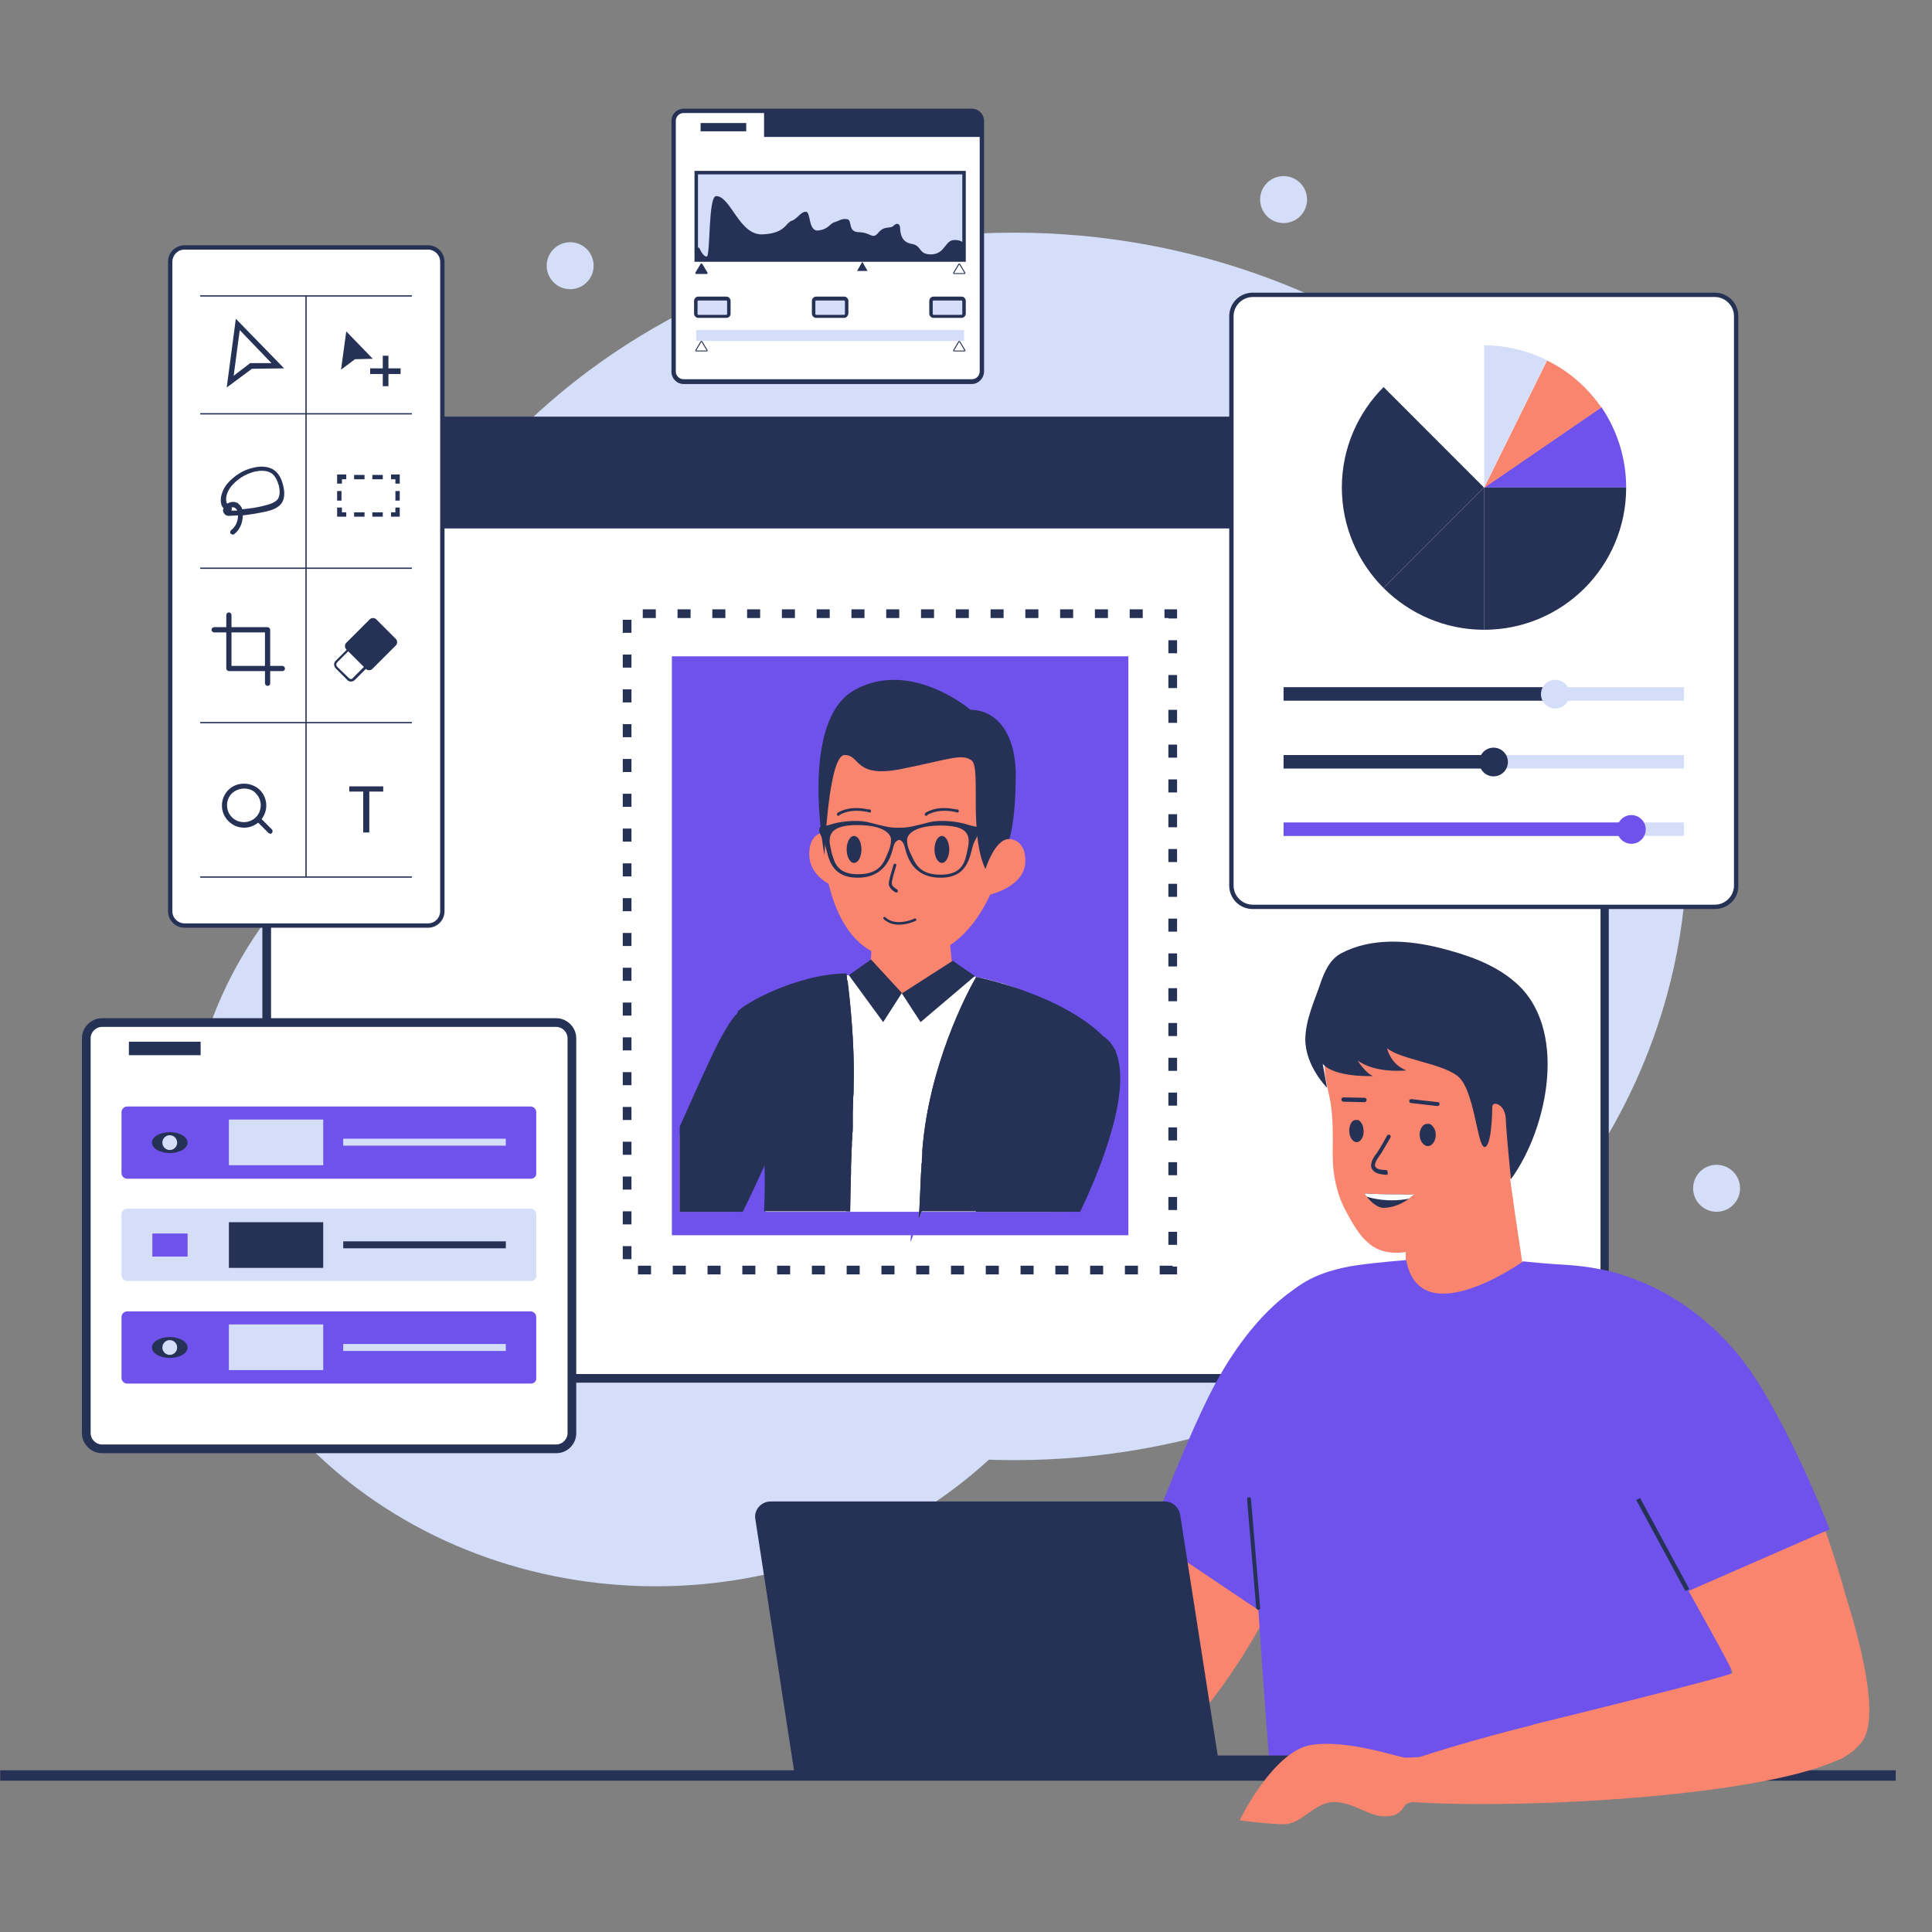 <svg xmlns="http://www.w3.org/2000/svg" xmlns:xlink="http://www.w3.org/1999/xlink" width="1080" zoomAndPan="magnify" viewBox="0 0 810 810" height="1080" preserveAspectRatio="xMidYMid meet" version="1.2"><rect x="0" y="0" width="810" height="810" fill="#808080" stroke="none"/><defs><clipPath id="094d52cf16"><path d="M 281 45.562 L 413 45.562 L 413 161 L 281 161 Z M 281 45.562 "/></clipPath><clipPath id="ca24a145cd"><path d="M 519 731 L 604 731 L 604 764.812 L 519 764.812 Z M 519 731 "/></clipPath></defs><g id="c9e12b3fe1"><path style=" stroke:none;fill-rule:nonzero;fill:#d4def9;fill-opacity:1;" d="M 707.297 354.855 C 707.297 359.066 707.184 363.273 706.957 367.48 C 706.73 371.688 706.391 375.887 705.938 380.074 C 705.484 384.266 704.918 388.445 704.242 392.609 C 703.562 396.777 702.773 400.926 701.875 405.055 C 700.973 409.184 699.961 413.293 698.84 417.379 C 697.719 421.461 696.488 425.52 695.145 429.551 C 693.805 433.578 692.359 437.578 690.801 441.543 C 689.246 445.508 687.586 449.434 685.816 453.324 C 684.051 457.215 682.18 461.066 680.207 464.871 C 678.23 468.68 676.156 472.438 673.98 476.152 C 671.801 479.867 669.527 483.531 667.152 487.141 C 664.777 490.754 662.309 494.312 659.742 497.812 C 657.18 501.312 654.52 504.758 651.77 508.137 C 649.02 511.52 646.18 514.84 643.25 518.094 C 640.32 521.352 637.305 524.539 634.203 527.66 C 631.102 530.777 627.918 533.828 624.656 536.805 C 621.391 539.785 618.047 542.688 614.625 545.516 C 611.203 548.344 607.707 551.094 604.137 553.766 C 600.57 556.438 596.93 559.027 593.219 561.535 C 589.512 564.043 585.738 566.469 581.898 568.805 C 578.059 571.145 574.156 573.398 570.199 575.562 C 566.238 577.727 562.219 579.805 558.148 581.789 C 554.074 583.773 549.953 585.668 545.777 587.469 C 541.602 589.27 537.383 590.973 533.117 592.586 C 528.852 594.195 524.543 595.711 520.195 597.129 C 515.848 598.551 511.465 599.871 507.047 601.094 C 502.629 602.316 498.18 603.438 493.699 604.461 C 489.219 605.484 484.715 606.406 480.188 607.227 C 475.656 608.051 471.109 608.77 466.543 609.387 C 461.973 610.004 457.391 610.52 452.797 610.934 C 448.203 611.348 443.598 611.656 438.984 611.863 C 434.375 612.07 429.758 612.172 425.141 612.172 C 420.523 612.172 415.91 612.07 411.297 611.863 C 406.684 611.656 402.082 611.348 397.484 610.934 C 392.891 610.52 388.309 610.004 383.738 609.387 C 379.172 608.77 374.625 608.051 370.094 607.227 C 365.566 606.406 361.062 605.484 356.582 604.461 C 352.105 603.438 347.656 602.316 343.234 601.094 C 338.816 599.871 334.434 598.551 330.086 597.129 C 325.738 595.711 321.43 594.195 317.164 592.586 C 312.898 590.973 308.68 589.27 304.504 587.469 C 300.328 585.668 296.207 583.773 292.133 581.789 C 288.062 579.805 284.047 577.73 280.086 575.562 C 276.125 573.398 272.223 571.145 268.383 568.809 C 264.543 566.469 260.77 564.043 257.062 561.535 C 253.352 559.027 249.715 556.438 246.145 553.766 C 242.574 551.094 239.078 548.344 235.656 545.516 C 232.234 542.688 228.891 539.785 225.629 536.805 C 222.363 533.828 219.18 530.777 216.078 527.66 C 212.977 524.539 209.961 521.352 207.031 518.094 C 204.102 514.84 201.262 511.52 198.512 508.141 C 195.762 504.758 193.102 501.312 190.539 497.812 C 187.973 494.312 185.504 490.754 183.129 487.141 C 180.754 483.531 178.48 479.867 176.301 476.152 C 174.125 472.438 172.051 468.68 170.074 464.871 C 168.102 461.066 166.23 457.215 164.465 453.324 C 162.695 449.434 161.035 445.508 159.48 441.543 C 157.926 437.578 156.477 433.578 155.137 429.551 C 153.797 425.52 152.562 421.461 151.441 417.379 C 150.32 413.293 149.309 409.184 148.406 405.055 C 147.508 400.926 146.719 396.777 146.039 392.609 C 145.363 388.445 144.797 384.266 144.344 380.074 C 143.891 375.887 143.551 371.688 143.324 367.48 C 143.098 363.273 142.984 359.066 142.984 354.855 C 142.984 350.645 143.098 346.434 143.324 342.23 C 143.551 338.023 143.891 333.824 144.344 329.633 C 144.797 325.441 145.363 321.266 146.039 317.098 C 146.719 312.934 147.508 308.785 148.406 304.656 C 149.309 300.523 150.32 296.418 151.441 292.332 C 152.562 288.246 153.797 284.188 155.137 280.16 C 156.477 276.129 157.926 272.133 159.48 268.168 C 161.035 264.203 162.695 260.273 164.465 256.383 C 166.23 252.492 168.102 248.645 170.074 244.836 C 172.051 241.031 174.125 237.27 176.301 233.555 C 178.48 229.844 180.754 226.18 183.129 222.566 C 185.504 218.953 187.973 215.398 190.539 211.895 C 193.102 208.395 195.762 204.953 198.512 201.57 C 201.262 198.188 204.102 194.867 207.031 191.613 C 209.961 188.359 212.977 185.172 216.078 182.051 C 219.18 178.93 222.363 175.883 225.629 172.902 C 228.891 169.926 232.234 167.023 235.656 164.195 C 239.078 161.367 242.574 158.617 246.145 155.945 C 249.715 153.273 253.352 150.684 257.062 148.176 C 260.77 145.668 264.543 143.242 268.383 140.902 C 272.223 138.562 276.125 136.312 280.086 134.145 C 284.047 131.98 288.062 129.906 292.133 127.922 C 296.207 125.934 300.328 124.043 304.504 122.242 C 308.68 120.441 312.898 118.734 317.164 117.125 C 321.43 115.512 325.738 113.996 330.086 112.578 C 334.434 111.16 338.816 109.84 343.234 108.617 C 347.656 107.395 352.105 106.27 356.582 105.25 C 361.062 104.227 365.566 103.301 370.094 102.48 C 374.625 101.66 379.172 100.941 383.738 100.32 C 388.309 99.703 392.891 99.188 397.484 98.777 C 402.082 98.363 406.684 98.055 411.297 97.848 C 415.91 97.641 420.523 97.535 425.141 97.535 C 429.758 97.535 434.375 97.641 438.984 97.848 C 443.598 98.055 448.203 98.363 452.797 98.777 C 457.391 99.188 461.973 99.703 466.543 100.32 C 471.109 100.941 475.656 101.66 480.188 102.48 C 484.715 103.301 489.219 104.227 493.699 105.25 C 498.18 106.27 502.629 107.395 507.047 108.617 C 511.465 109.84 515.848 111.16 520.195 112.578 C 524.543 113.996 528.852 115.512 533.117 117.125 C 537.383 118.734 541.602 120.441 545.777 122.242 C 549.953 124.043 554.074 125.934 558.148 127.922 C 562.219 129.906 566.238 131.98 570.199 134.145 C 574.156 136.312 578.059 138.562 581.898 140.902 C 585.738 143.242 589.512 145.668 593.219 148.176 C 596.93 150.684 600.57 153.273 604.137 155.945 C 607.707 158.617 611.203 161.367 614.625 164.195 C 618.047 167.023 621.391 169.926 624.656 172.902 C 627.918 175.883 631.102 178.93 634.203 182.051 C 637.305 185.172 640.32 188.359 643.25 191.613 C 646.18 194.871 649.02 198.188 651.77 201.57 C 654.52 204.953 657.18 208.395 659.742 211.895 C 662.309 215.398 664.777 218.953 667.152 222.566 C 669.527 226.18 671.801 229.844 673.98 233.555 C 676.156 237.27 678.23 241.031 680.207 244.836 C 682.18 248.645 684.051 252.492 685.816 256.383 C 687.586 260.273 689.246 264.203 690.801 268.168 C 692.359 272.133 693.805 276.129 695.145 280.16 C 696.488 284.188 697.719 288.246 698.84 292.332 C 699.961 296.418 700.973 300.523 701.875 304.656 C 702.773 308.785 703.562 312.934 704.242 317.098 C 704.918 321.266 705.484 325.441 705.938 329.633 C 706.391 333.824 706.73 338.023 706.957 342.23 C 707.184 346.434 707.297 350.645 707.297 354.855 Z M 707.297 354.855 "/><path style=" stroke:none;fill-rule:nonzero;fill:#d4def9;fill-opacity:1;" d="M 471.621 485.609 C 471.621 488.547 471.539 491.484 471.383 494.414 C 471.227 497.348 470.988 500.277 470.672 503.199 C 470.355 506.121 469.965 509.035 469.492 511.941 C 469.02 514.848 468.469 517.738 467.84 520.621 C 467.211 523.5 466.508 526.363 465.727 529.211 C 464.945 532.062 464.086 534.891 463.152 537.703 C 462.219 540.512 461.207 543.301 460.125 546.066 C 459.039 548.828 457.883 551.57 456.648 554.281 C 455.418 556.996 454.113 559.68 452.738 562.336 C 451.359 564.988 449.914 567.613 448.398 570.203 C 446.879 572.793 445.293 575.348 443.641 577.867 C 441.984 580.383 440.262 582.863 438.477 585.305 C 436.688 587.75 434.832 590.148 432.918 592.508 C 431 594.867 429.02 597.18 426.977 599.449 C 424.938 601.723 422.836 603.945 420.672 606.121 C 418.512 608.297 416.293 610.422 414.016 612.5 C 411.742 614.574 409.41 616.602 407.023 618.574 C 404.641 620.547 402.203 622.461 399.715 624.324 C 397.227 626.188 394.691 627.996 392.105 629.746 C 389.52 631.492 386.891 633.184 384.215 634.816 C 381.539 636.449 378.82 638.02 376.059 639.527 C 373.297 641.039 370.5 642.484 367.66 643.871 C 364.82 645.254 361.945 646.574 359.039 647.828 C 356.129 649.086 353.188 650.273 350.211 651.398 C 347.238 652.523 344.238 653.578 341.207 654.57 C 338.176 655.559 335.121 656.48 332.039 657.332 C 328.961 658.184 325.859 658.969 322.738 659.68 C 319.613 660.395 316.477 661.039 313.316 661.609 C 310.16 662.184 306.992 662.684 303.809 663.117 C 300.625 663.547 297.43 663.906 294.227 664.195 C 291.023 664.48 287.816 664.699 284.602 664.844 C 281.387 664.988 278.168 665.059 274.949 665.059 C 271.73 665.059 268.516 664.988 265.301 664.844 C 262.086 664.699 258.875 664.48 255.672 664.195 C 252.469 663.906 249.277 663.547 246.094 663.117 C 242.91 662.684 239.738 662.184 236.582 661.609 C 233.426 661.039 230.285 660.395 227.164 659.68 C 224.039 658.969 220.941 658.184 217.859 657.332 C 214.781 656.48 211.723 655.559 208.695 654.57 C 205.664 653.578 202.66 652.523 199.688 651.398 C 196.715 650.273 193.773 649.086 190.863 647.828 C 187.953 646.574 185.078 645.254 182.242 643.871 C 179.402 642.484 176.602 641.039 173.84 639.527 C 171.082 638.02 168.363 636.449 165.688 634.816 C 163.012 633.184 160.379 631.492 157.793 629.746 C 155.207 627.996 152.672 626.188 150.184 624.324 C 147.695 622.461 145.258 620.547 142.875 618.574 C 140.488 616.602 138.16 614.574 135.883 612.5 C 133.605 610.422 131.387 608.297 129.227 606.121 C 127.066 603.945 124.965 601.723 122.922 599.453 C 120.879 597.18 118.902 594.867 116.984 592.508 C 115.066 590.148 113.215 587.75 111.426 585.305 C 109.637 582.863 107.914 580.383 106.262 577.867 C 104.605 575.348 103.02 572.793 101.504 570.203 C 99.984 567.613 98.539 564.988 97.164 562.336 C 95.785 559.68 94.48 556.996 93.25 554.281 C 92.02 551.57 90.859 548.828 89.777 546.066 C 88.691 543.301 87.684 540.512 86.75 537.703 C 85.812 534.891 84.957 532.062 84.176 529.211 C 83.391 526.363 82.688 523.5 82.059 520.621 C 81.43 517.738 80.883 514.848 80.41 511.941 C 79.938 509.035 79.543 506.121 79.227 503.199 C 78.91 500.277 78.676 497.348 78.516 494.414 C 78.359 491.484 78.281 488.547 78.281 485.609 C 78.281 482.676 78.359 479.738 78.516 476.805 C 78.676 473.871 78.91 470.945 79.227 468.023 C 79.543 465.098 79.938 462.184 80.41 459.281 C 80.883 456.375 81.43 453.484 82.059 450.602 C 82.688 447.723 83.391 444.855 84.176 442.008 C 84.957 439.16 85.812 436.332 86.75 433.52 C 87.684 430.711 88.691 427.922 89.777 425.156 C 90.859 422.391 92.02 419.652 93.25 416.938 C 94.48 414.227 95.785 411.543 97.164 408.887 C 98.539 406.23 99.984 403.609 101.504 401.02 C 103.02 398.43 104.605 395.875 106.262 393.355 C 107.914 390.836 109.637 388.355 111.426 385.914 C 113.215 383.473 115.066 381.074 116.984 378.715 C 118.902 376.355 120.879 374.039 122.922 371.77 C 124.965 369.5 127.066 367.277 129.227 365.102 C 131.387 362.926 133.605 360.797 135.883 358.723 C 138.16 356.645 140.488 354.621 142.875 352.648 C 145.258 350.676 147.695 348.758 150.184 346.895 C 152.672 345.031 155.207 343.227 157.793 341.477 C 160.379 339.727 163.008 338.035 165.688 336.406 C 168.363 334.773 171.082 333.203 173.84 331.691 C 176.602 330.184 179.402 328.738 182.242 327.352 C 185.078 325.969 187.953 324.648 190.863 323.391 C 193.773 322.137 196.715 320.945 199.688 319.824 C 202.66 318.699 205.664 317.641 208.695 316.652 C 211.723 315.664 214.781 314.742 217.859 313.891 C 220.941 313.039 224.039 312.254 227.164 311.539 C 230.285 310.828 233.426 310.184 236.582 309.609 C 239.738 309.039 242.91 308.535 246.094 308.105 C 249.277 307.676 252.469 307.316 255.672 307.027 C 258.875 306.738 262.086 306.523 265.301 306.379 C 268.516 306.234 271.73 306.164 274.949 306.164 C 278.168 306.164 281.387 306.234 284.602 306.379 C 287.816 306.523 291.023 306.738 294.227 307.027 C 297.43 307.316 300.625 307.676 303.809 308.105 C 306.992 308.535 310.16 309.039 313.316 309.609 C 316.477 310.184 319.613 310.828 322.738 311.539 C 325.859 312.254 328.961 313.039 332.039 313.891 C 335.121 314.742 338.176 315.664 341.207 316.652 C 344.238 317.641 347.238 318.699 350.211 319.824 C 353.188 320.945 356.129 322.137 359.039 323.391 C 361.945 324.648 364.82 325.969 367.66 327.352 C 370.5 328.734 373.297 330.184 376.059 331.691 C 378.82 333.203 381.539 334.773 384.215 336.406 C 386.891 338.035 389.52 339.727 392.105 341.477 C 394.691 343.227 397.227 345.031 399.715 346.895 C 402.203 348.758 404.641 350.676 407.023 352.648 C 409.41 354.621 411.742 356.645 414.016 358.723 C 416.293 360.797 418.512 362.926 420.672 365.102 C 422.836 367.277 424.938 369.5 426.977 371.77 C 429.02 374.039 431 376.355 432.918 378.715 C 434.832 381.074 436.688 383.473 438.477 385.914 C 440.262 388.355 441.984 390.836 443.641 393.355 C 445.293 395.875 446.879 398.43 448.398 401.02 C 449.914 403.609 451.359 406.23 452.738 408.887 C 454.113 411.543 455.418 414.227 456.648 416.938 C 457.883 419.652 459.039 422.391 460.125 425.156 C 461.207 427.922 462.219 430.711 463.152 433.52 C 464.086 436.332 464.945 439.16 465.727 442.008 C 466.508 444.855 467.211 447.723 467.84 450.602 C 468.469 453.484 469.02 456.375 469.492 459.281 C 469.965 462.184 470.355 465.098 470.672 468.023 C 470.988 470.945 471.227 473.871 471.383 476.805 C 471.539 479.738 471.621 482.676 471.621 485.609 Z M 471.621 485.609 "/><path style=" stroke:none;fill-rule:nonzero;fill:#ffffff;fill-opacity:1;" d="M 407.461 159.906 L 286.617 159.906 C 284.246 159.906 282.422 158.082 282.422 155.711 L 282.422 50.668 C 282.422 48.297 284.246 46.473 286.617 46.473 L 407.461 46.473 C 409.832 46.473 411.652 48.297 411.652 50.668 L 411.652 155.711 C 411.652 158.082 409.832 159.906 407.461 159.906 Z M 407.461 159.906 "/><g clip-rule="nonzero" clip-path="url(#094d52cf16)"><path style=" stroke:none;fill-rule:nonzero;fill:#263156;fill-opacity:1;" d="M 407.461 161 L 286.617 161 C 283.699 161 281.512 158.629 281.512 155.895 L 281.512 50.668 C 281.512 47.75 283.883 45.562 286.617 45.562 L 407.461 45.562 C 410.375 45.562 412.562 47.934 412.562 50.668 L 412.562 155.711 C 412.562 158.629 410.195 161 407.461 161 Z M 286.617 47.387 C 284.793 47.387 283.336 48.844 283.336 50.668 L 283.336 155.711 C 283.336 157.535 284.793 158.992 286.617 158.992 L 407.461 158.992 C 409.285 158.992 410.742 157.535 410.742 155.711 L 410.742 50.668 C 410.742 48.844 409.285 47.387 407.461 47.387 Z M 286.617 47.387 "/></g><path style=" stroke:none;fill-rule:nonzero;fill:#263156;fill-opacity:1;" d="M 293.723 51.582 L 312.863 51.582 L 312.863 55.047 L 293.723 55.047 Z M 293.723 51.582 "/><path style=" stroke:none;fill-rule:nonzero;fill:#263156;fill-opacity:1;" d="M 411.652 57.418 L 320.336 57.418 L 320.336 46.473 L 407.461 46.473 C 409.832 46.473 411.652 48.297 411.652 50.668 Z M 411.652 57.418 "/><path style=" stroke:none;fill-rule:nonzero;fill:#d4def9;fill-opacity:1;" d="M 291.902 72.371 L 404.18 72.371 L 404.18 109.027 L 291.902 109.027 Z M 291.902 72.371 "/><path style=" stroke:none;fill-rule:nonzero;fill:#263156;fill-opacity:1;" d="M 404.91 109.754 L 291.172 109.754 L 291.172 71.641 L 404.91 71.641 Z M 292.629 108.297 L 403.449 108.297 L 403.449 73.102 L 292.629 73.102 Z M 292.629 108.297 "/><path style=" stroke:none;fill-rule:nonzero;fill:#263156;fill-opacity:1;" d="M 404.18 101.914 L 404.18 109.027 L 291.902 109.027 L 291.902 103.738 C 292.629 103.738 293.176 103.918 293.176 103.918 C 293.176 103.918 294.637 107.566 296.277 107.566 C 297.914 107.566 296.824 82.035 300.285 82.219 C 306.301 82.219 309.945 98.633 319.605 98.266 C 329.266 97.902 329.449 93.344 331.816 92.613 C 334.188 91.883 335.645 88.781 337.832 88.781 C 340.02 88.602 338.746 97.172 343.117 96.625 C 347.492 96.078 347.859 93.707 349.863 93.16 C 351.867 92.613 352.781 91.52 355.148 91.883 C 357.52 92.25 355.148 97.355 360.254 97.355 C 365.355 97.535 365.719 100.637 368.273 97.535 C 370.824 94.438 373.375 96.078 374.652 94.617 C 375.93 93.344 377.387 93.523 377.387 95.895 C 377.566 98.082 377.934 101.547 382.309 102.277 C 386.684 103.008 384.859 106.836 390.691 106.656 C 396.523 106.289 396.16 100.273 400.535 100.637 C 402.176 100.637 403.27 101.184 404.18 101.914 Z M 404.18 101.914 "/><path style=" stroke:none;fill-rule:nonzero;fill:#d4def9;fill-opacity:1;" d="M 291.902 138.387 L 404.18 138.387 L 404.18 142.945 L 291.902 142.945 Z M 291.902 138.387 "/><path style=" stroke:none;fill-rule:nonzero;fill:#ffffff;fill-opacity:1;" d="M 399.988 114.68 C 399.805 114.68 399.805 114.68 399.988 114.68 C 399.805 114.496 399.805 114.496 399.805 114.496 L 401.992 110.848 C 401.992 110.848 402.176 110.848 402.176 110.848 C 402.176 110.848 402.355 110.848 402.355 110.848 L 404.543 114.496 C 404.543 114.496 404.543 114.68 404.543 114.68 C 404.543 114.68 404.363 114.68 404.363 114.68 Z M 399.988 114.68 "/><path style=" stroke:none;fill-rule:nonzero;fill:#263156;fill-opacity:1;" d="M 402.176 110.848 L 404.363 114.496 L 399.988 114.496 L 402.176 110.848 M 402.176 110.484 C 401.992 110.484 401.992 110.484 401.809 110.668 L 399.621 114.312 C 399.621 114.496 399.621 114.496 399.621 114.68 C 399.621 114.863 399.805 114.863 399.988 114.863 L 404.363 114.863 C 404.543 114.863 404.543 114.863 404.727 114.68 C 404.727 114.496 404.727 114.496 404.727 114.312 L 402.539 110.668 C 402.355 110.484 402.176 110.484 402.176 110.484 Z M 402.176 110.484 "/><path style=" stroke:none;fill-rule:nonzero;fill:#ffffff;fill-opacity:1;" d="M 399.988 147.324 C 399.805 147.324 399.805 147.141 399.988 147.324 C 399.805 147.141 399.805 147.141 399.805 147.141 L 401.992 143.492 C 401.992 143.492 402.176 143.492 402.176 143.492 C 402.176 143.492 402.355 143.492 402.355 143.492 L 404.543 147.141 C 404.543 147.141 404.543 147.324 404.543 147.324 C 404.543 147.324 404.363 147.324 404.363 147.324 Z M 399.988 147.324 "/><path style=" stroke:none;fill-rule:nonzero;fill:#263156;fill-opacity:1;" d="M 402.176 143.309 L 404.363 146.957 L 399.988 146.957 L 402.176 143.309 M 402.176 142.945 C 401.992 142.945 401.992 142.945 401.809 143.129 L 399.621 146.777 C 399.621 146.957 399.621 146.957 399.621 147.141 C 399.621 147.324 399.805 147.324 399.988 147.324 L 404.363 147.324 C 404.543 147.324 404.543 147.324 404.727 147.141 C 404.727 146.957 404.727 146.957 404.727 146.777 L 402.539 143.129 C 402.355 143.129 402.176 142.945 402.176 142.945 Z M 402.176 142.945 "/><path style=" stroke:none;fill-rule:nonzero;fill:#263156;fill-opacity:1;" d="M 361.527 109.754 L 363.715 113.586 L 359.34 113.586 Z M 361.527 109.754 "/><path style=" stroke:none;fill-rule:nonzero;fill:#263156;fill-opacity:1;" d="M 291.902 114.68 C 291.902 114.68 291.719 114.68 291.902 114.68 C 291.719 114.496 291.719 114.496 291.719 114.496 L 293.906 110.848 C 293.906 110.848 294.09 110.848 294.09 110.848 C 294.09 110.848 294.27 110.848 294.27 110.848 L 296.457 114.496 C 296.457 114.496 296.457 114.68 296.457 114.68 C 296.457 114.68 296.277 114.68 296.277 114.68 Z M 291.902 114.68 "/><path style=" stroke:none;fill-rule:nonzero;fill:#263156;fill-opacity:1;" d="M 294.09 110.848 L 296.277 114.496 L 291.902 114.496 L 294.09 110.848 M 294.09 110.484 C 293.906 110.484 293.906 110.484 293.723 110.668 L 291.535 114.312 C 291.535 114.496 291.535 114.496 291.535 114.68 C 291.535 114.863 291.719 114.863 291.902 114.863 L 296.277 114.863 C 296.457 114.863 296.457 114.863 296.641 114.68 C 296.641 114.496 296.641 114.496 296.641 114.312 L 294.453 110.668 C 294.27 110.484 294.27 110.484 294.09 110.484 Z M 294.09 110.484 "/><path style=" stroke:none;fill-rule:nonzero;fill:#ffffff;fill-opacity:1;" d="M 291.902 147.324 C 291.902 147.324 291.719 147.141 291.902 147.324 C 291.719 147.141 291.719 147.141 291.719 147.141 L 293.906 143.492 C 293.906 143.492 294.09 143.492 294.09 143.492 C 294.09 143.492 294.27 143.492 294.27 143.492 L 296.457 147.141 C 296.457 147.141 296.457 147.324 296.457 147.324 C 296.457 147.324 296.277 147.324 296.277 147.324 Z M 291.902 147.324 "/><path style=" stroke:none;fill-rule:nonzero;fill:#263156;fill-opacity:1;" d="M 294.09 143.309 L 296.277 146.957 L 291.902 146.957 L 294.09 143.309 M 294.09 142.945 C 293.906 142.945 293.906 142.945 293.723 143.129 L 291.535 146.777 C 291.535 146.957 291.535 146.957 291.535 147.141 C 291.535 147.324 291.719 147.324 291.902 147.324 L 296.277 147.324 C 296.457 147.324 296.457 147.324 296.641 147.141 C 296.641 146.957 296.641 146.957 296.641 146.777 L 294.453 143.129 C 294.27 143.129 294.27 142.945 294.09 142.945 Z M 294.09 142.945 "/><path style=" stroke:none;fill-rule:nonzero;fill:#d4def9;fill-opacity:1;" d="M 304.477 132.551 L 292.812 132.551 C 292.266 132.551 291.719 132.004 291.719 131.457 L 291.719 126.168 C 291.719 125.621 292.266 125.074 292.812 125.074 L 304.477 125.074 C 305.023 125.074 305.57 125.621 305.57 126.168 L 305.57 131.457 C 305.57 132.004 305.207 132.551 304.477 132.551 Z M 304.477 132.551 "/><path style=" stroke:none;fill-rule:nonzero;fill:#263156;fill-opacity:1;" d="M 304.477 133.281 L 292.812 133.281 C 291.902 133.281 290.988 132.551 290.988 131.457 L 290.988 126.168 C 290.988 125.258 291.719 124.344 292.812 124.344 L 304.477 124.344 C 305.391 124.344 306.301 125.074 306.301 126.168 L 306.301 131.457 C 306.301 132.551 305.57 133.281 304.477 133.281 Z M 292.812 125.984 C 292.629 125.984 292.449 126.168 292.449 126.352 L 292.449 131.641 C 292.449 131.82 292.629 132.004 292.812 132.004 L 304.477 132.004 C 304.66 132.004 304.844 131.82 304.844 131.641 L 304.844 126.352 C 304.844 126.168 304.66 125.984 304.477 125.984 Z M 292.812 125.984 "/><path style=" stroke:none;fill-rule:nonzero;fill:#d4def9;fill-opacity:1;" d="M 353.875 132.551 L 342.207 132.551 C 341.66 132.551 341.113 132.004 341.113 131.457 L 341.113 126.168 C 341.113 125.621 341.66 125.074 342.207 125.074 L 353.875 125.074 C 354.418 125.074 354.965 125.621 354.965 126.168 L 354.965 131.457 C 354.785 132.004 354.418 132.551 353.875 132.551 Z M 353.875 132.551 "/><path style=" stroke:none;fill-rule:nonzero;fill:#263156;fill-opacity:1;" d="M 353.875 133.281 L 342.207 133.281 C 341.297 133.281 340.387 132.551 340.387 131.457 L 340.387 126.168 C 340.387 125.258 341.113 124.344 342.207 124.344 L 353.875 124.344 C 354.785 124.344 355.695 125.074 355.695 126.168 L 355.695 131.457 C 355.512 132.551 354.785 133.281 353.875 133.281 Z M 342.207 125.984 C 342.027 125.984 341.844 126.168 341.844 126.352 L 341.844 131.641 C 341.844 131.82 342.027 132.004 342.207 132.004 L 353.875 132.004 C 354.055 132.004 354.238 131.82 354.238 131.641 L 354.238 126.352 C 354.238 126.168 354.055 125.984 353.875 125.984 Z M 342.207 125.984 "/><path style=" stroke:none;fill-rule:nonzero;fill:#d4def9;fill-opacity:1;" d="M 403.086 132.551 L 391.422 132.551 C 390.875 132.551 390.328 132.004 390.328 131.457 L 390.328 126.168 C 390.328 125.621 390.875 125.074 391.422 125.074 L 403.086 125.074 C 403.633 125.074 404.18 125.621 404.18 126.168 L 404.18 131.457 C 404.18 132.004 403.633 132.551 403.086 132.551 Z M 403.086 132.551 "/><path style=" stroke:none;fill-rule:nonzero;fill:#263156;fill-opacity:1;" d="M 403.086 133.281 L 391.422 133.281 C 390.508 133.281 389.598 132.551 389.598 131.457 L 389.598 126.168 C 389.598 125.258 390.328 124.344 391.422 124.344 L 403.086 124.344 C 403.996 124.344 404.91 125.074 404.91 126.168 L 404.91 131.457 C 404.91 132.551 403.996 133.281 403.086 133.281 Z M 391.422 125.984 C 391.238 125.984 391.055 126.168 391.055 126.352 L 391.055 131.641 C 391.055 131.82 391.238 132.004 391.422 132.004 L 403.086 132.004 C 403.27 132.004 403.449 131.82 403.449 131.641 L 403.449 126.352 C 403.449 126.168 403.27 125.984 403.086 125.984 Z M 391.422 125.984 "/><path style=" stroke:none;fill-rule:nonzero;fill:#ffffff;fill-opacity:1;" d="M 657.898 577.887 L 126.766 577.887 C 118.562 577.887 111.816 571.141 111.816 562.934 L 111.816 219.723 L 672.664 219.723 L 672.664 562.934 C 672.664 571.141 666.102 577.887 657.898 577.887 Z M 657.898 577.887 "/><path style=" stroke:none;fill-rule:nonzero;fill:#263156;fill-opacity:1;" d="M 657.898 579.711 L 126.766 579.711 C 117.469 579.711 109.996 572.234 109.996 562.934 L 109.996 217.898 L 674.488 217.898 L 674.488 562.934 C 674.488 572.051 667.016 579.711 657.898 579.711 Z M 113.641 221.547 L 113.641 562.934 C 113.641 570.227 119.473 576.062 126.766 576.062 L 657.898 576.062 C 665.191 576.062 671.023 570.227 671.023 562.934 L 671.023 221.547 Z M 113.641 221.547 "/><path style=" stroke:none;fill-rule:nonzero;fill:#263156;fill-opacity:1;" d="M 657.898 174.676 L 126.766 174.676 C 118.562 174.676 111.816 181.426 111.816 189.633 L 111.816 219.723 L 672.664 219.723 L 672.664 189.449 C 672.664 181.242 666.102 174.676 657.898 174.676 Z M 657.898 174.676 "/><path style=" stroke:none;fill-rule:nonzero;fill:#ffffff;fill-opacity:1;" d="M 179.441 388.047 L 77.367 388.047 C 74.086 388.047 71.355 385.309 71.355 382.027 L 71.355 109.754 C 71.355 106.473 74.086 103.738 77.367 103.738 L 179.441 103.738 C 182.723 103.738 185.457 106.473 185.457 109.754 L 185.457 382.027 C 185.457 385.309 182.723 388.047 179.441 388.047 Z M 179.441 388.047 "/><path style=" stroke:none;fill-rule:nonzero;fill:#263156;fill-opacity:1;" d="M 179.441 388.957 L 77.367 388.957 C 73.543 388.957 70.441 385.855 70.441 382.027 L 70.441 109.754 C 70.441 105.926 73.543 102.824 77.367 102.824 L 179.441 102.824 C 183.27 102.824 186.367 105.926 186.367 109.754 L 186.367 382.027 C 186.367 385.855 183.27 388.957 179.441 388.957 Z M 77.367 104.648 C 74.453 104.648 72.266 107.02 72.266 109.754 L 72.266 382.027 C 72.266 384.945 74.633 387.133 77.367 387.133 L 179.441 387.133 C 182.355 387.133 184.543 384.762 184.543 382.027 L 184.543 109.754 C 184.543 106.836 182.176 104.648 179.441 104.648 Z M 77.367 104.648 "/><path style=" stroke:none;fill-rule:nonzero;fill:#263156;fill-opacity:1;" d="M 95.051 162.457 L 98.875 133.645 L 119.109 154.434 L 105.621 154.617 Z M 100.516 138.387 L 97.965 157.535 L 104.891 152.246 L 113.824 152.246 Z M 100.516 138.387 "/><path style=" stroke:none;fill-rule:nonzero;fill:#263156;fill-opacity:1;" d="M 128.039 123.98 L 128.586 123.98 L 128.586 367.801 L 128.039 367.801 Z M 128.039 123.98 "/><path style=" stroke:none;fill-rule:nonzero;fill:#263156;fill-opacity:1;" d="M 83.93 173.219 L 172.695 173.219 L 172.695 173.766 L 83.93 173.766 Z M 83.93 173.219 "/><path style=" stroke:none;fill-rule:nonzero;fill:#263156;fill-opacity:1;" d="M 83.93 237.957 L 172.695 237.957 L 172.695 238.504 L 83.93 238.504 Z M 83.93 237.957 "/><path style=" stroke:none;fill-rule:nonzero;fill:#263156;fill-opacity:1;" d="M 83.93 302.699 L 172.695 302.699 L 172.695 303.246 L 83.93 303.246 Z M 83.93 302.699 "/><path style=" stroke:none;fill-rule:nonzero;fill:#263156;fill-opacity:1;" d="M 83.93 367.438 L 172.695 367.438 L 172.695 367.984 L 83.93 367.984 Z M 83.93 367.438 "/><path style=" stroke:none;fill-rule:nonzero;fill:#263156;fill-opacity:1;" d="M 83.93 123.797 L 172.695 123.797 L 172.695 124.344 L 83.93 124.344 Z M 83.93 123.797 "/><path style=" stroke:none;fill-rule:nonzero;fill:#263156;fill-opacity:1;" d="M 147.18 285.738 C 146.633 285.738 145.902 285.555 145.539 285.008 L 140.801 280.266 C 140.434 279.902 140.07 279.172 140.07 278.625 C 140.07 278.078 140.254 277.348 140.801 276.984 L 147.18 270.602 L 155.199 278.625 L 148.82 285.008 C 148.273 285.555 147.727 285.738 147.18 285.738 Z M 146.266 284.277 C 146.812 284.828 147.543 284.828 147.906 284.277 L 153.559 278.625 L 146.996 272.062 L 141.344 277.715 C 141.164 277.895 140.98 278.262 140.98 278.625 C 140.98 278.992 141.164 279.172 141.344 279.539 Z M 146.266 284.277 "/><path style=" stroke:none;fill-rule:nonzero;fill:#263156;fill-opacity:1;" d="M 153.375 280.449 L 145.172 272.242 C 144.445 271.512 144.445 270.238 145.172 269.508 L 155.016 259.66 C 155.746 258.93 157.02 258.93 157.75 259.66 L 165.953 267.867 C 166.68 268.594 166.68 269.871 165.953 270.602 L 156.109 280.449 C 155.379 281.18 154.105 281.18 153.375 280.449 Z M 153.375 280.449 "/><path style=" stroke:none;fill-rule:nonzero;fill:#263156;fill-opacity:1;" d="M 152.281 331.875 L 146.449 331.875 L 146.449 329.688 L 160.668 329.688 L 160.668 331.875 L 154.832 331.875 L 154.832 349.02 L 152.281 349.02 Z M 152.281 331.875 "/><path style=" stroke:none;fill-rule:nonzero;fill:#263156;fill-opacity:1;" d="M 167.594 216.621 L 163.945 216.621 L 163.945 214.797 L 165.77 214.797 L 165.77 212.793 L 167.594 212.793 Z M 167.594 216.621 "/><path style=" stroke:none;fill-rule:nonzero;fill:#263156;fill-opacity:1;" d="M 160.668 216.621 L 156.109 216.621 L 156.109 214.797 L 160.484 214.797 L 160.484 216.621 Z M 152.828 216.621 L 148.453 216.621 L 148.453 214.797 L 152.828 214.797 Z M 152.828 216.621 "/><path style=" stroke:none;fill-rule:nonzero;fill:#263156;fill-opacity:1;" d="M 145.172 216.621 L 141.344 216.621 L 141.344 212.793 L 143.352 212.793 L 143.352 214.797 L 145.172 214.797 Z M 145.172 216.621 "/><path style=" stroke:none;fill-rule:nonzero;fill:#263156;fill-opacity:1;" d="M 141.344 205.863 L 143.168 205.863 L 143.168 209.875 L 141.344 209.875 Z M 141.344 205.863 "/><path style=" stroke:none;fill-rule:nonzero;fill:#263156;fill-opacity:1;" d="M 143.352 202.762 L 141.344 202.762 L 141.344 198.934 L 145.172 198.934 L 145.172 200.938 L 143.352 200.938 Z M 143.352 202.762 "/><path style=" stroke:none;fill-rule:nonzero;fill:#263156;fill-opacity:1;" d="M 160.668 200.938 L 156.109 200.938 L 156.109 199.113 L 160.484 199.113 L 160.484 200.938 Z M 152.828 200.938 L 148.453 200.938 L 148.453 199.113 L 152.828 199.113 Z M 152.828 200.938 "/><path style=" stroke:none;fill-rule:nonzero;fill:#263156;fill-opacity:1;" d="M 167.594 202.762 L 165.77 202.762 L 165.77 200.938 L 163.945 200.938 L 163.945 198.934 L 167.594 198.934 Z M 167.594 202.762 "/><path style=" stroke:none;fill-rule:nonzero;fill:#263156;fill-opacity:1;" d="M 165.77 205.863 L 167.594 205.863 L 167.594 209.875 L 165.77 209.875 Z M 165.77 205.863 "/><path style=" stroke:none;fill-rule:nonzero;fill:#263156;fill-opacity:1;" d="M 112.184 287.562 C 111.637 287.562 111.09 287.016 111.09 286.469 L 111.09 265.129 L 89.762 265.129 C 89.215 265.129 88.668 264.582 88.668 264.035 C 88.668 263.488 89.215 262.941 89.762 262.941 L 112.184 262.941 C 112.73 262.941 113.277 263.488 113.277 264.035 L 113.277 286.469 C 113.277 287.195 112.73 287.562 112.184 287.562 Z M 112.184 287.562 "/><path style=" stroke:none;fill-rule:nonzero;fill:#263156;fill-opacity:1;" d="M 118.379 281.359 L 95.961 281.359 C 95.414 281.359 94.867 280.812 94.867 280.266 L 94.867 257.836 C 94.867 257.289 95.414 256.742 95.961 256.742 C 96.508 256.742 97.055 257.289 97.055 257.836 L 97.055 279.172 L 118.379 279.172 C 118.926 279.172 119.473 279.719 119.473 280.266 C 119.473 280.996 118.926 281.359 118.379 281.359 Z M 118.379 281.359 "/><path style=" stroke:none;fill-rule:nonzero;fill:#263156;fill-opacity:1;" d="M 97.602 224.098 C 97.234 224.098 96.871 223.918 96.688 223.734 C 96.324 223.188 96.508 222.641 96.871 222.273 C 98.695 221 99.789 218.629 99.789 216.074 C 98.512 216.074 97.418 216.258 96.141 216.258 C 95.051 216.438 94.137 215.711 93.773 214.98 C 93.41 214.434 93.41 213.703 93.773 213.156 C 93.227 212.609 92.863 211.879 92.68 210.969 C 92.133 208.414 93.41 205.316 94.867 203.309 C 97.781 199.66 101.977 196.926 106.531 196.016 C 109.629 195.285 112.363 195.648 114.371 196.742 C 116.559 198.02 118.016 200.391 118.742 203.672 C 119.473 206.59 119.289 208.961 118.199 210.785 C 116.738 212.973 114.004 213.887 111.637 214.434 C 108.355 215.164 105.074 215.711 101.793 216.074 C 101.793 219.355 100.336 222.457 97.965 224.098 C 97.965 224.098 97.781 224.098 97.602 224.098 Z M 97.055 212.793 C 97.234 213.156 97.234 213.52 97.055 213.887 C 97.055 213.887 97.055 214.07 96.871 214.07 C 97.781 214.07 98.512 214.07 99.422 214.07 C 99.242 213.52 98.875 213.156 98.512 212.973 C 98.148 212.609 97.602 212.609 97.055 212.793 Z M 97.781 210.422 C 98.328 210.422 98.875 210.602 99.422 210.785 C 100.336 211.332 101.246 212.426 101.609 213.52 C 104.891 213.156 107.988 212.793 111.27 211.879 C 113.457 211.332 115.465 210.602 116.559 209.145 C 117.285 207.867 117.469 206.043 116.922 203.672 C 116.375 201.852 115.465 199.297 113.457 198.203 C 111.453 197.109 108.902 197.289 107.078 197.656 C 103.07 198.566 99.242 200.938 96.688 204.219 C 95.598 205.68 94.504 208.051 94.867 210.055 C 94.867 210.422 95.051 210.785 95.23 211.152 C 95.414 211.152 95.414 210.969 95.598 210.969 C 96.324 210.602 97.055 210.422 97.781 210.422 Z M 97.781 210.422 "/><path style=" stroke:none;fill-rule:nonzero;fill:#263156;fill-opacity:1;" d="M 102.34 347.012 C 99.969 347.012 97.602 346.102 95.777 344.277 C 92.133 340.629 92.133 334.793 95.777 331.148 C 99.242 327.684 105.258 327.684 108.902 331.148 C 112.547 334.793 112.547 340.629 108.902 344.277 C 107.078 346.102 104.711 347.012 102.34 347.012 Z M 102.34 330.602 C 100.516 330.602 98.695 331.328 97.234 332.605 C 94.504 335.34 94.504 339.902 97.234 342.637 C 99.969 345.371 104.527 345.371 107.262 342.637 C 109.996 339.902 109.996 335.34 107.262 332.605 C 106.168 331.328 104.344 330.602 102.34 330.602 Z M 102.34 330.602 "/><path style=" stroke:none;fill-rule:nonzero;fill:#263156;fill-opacity:1;" d="M 113.277 349.566 C 113.094 349.566 112.73 349.383 112.547 349.203 L 107.441 344.094 C 107.078 343.73 107.078 343 107.441 342.637 C 107.809 342.27 108.535 342.27 108.902 342.637 L 114.004 347.742 C 114.371 348.105 114.371 348.836 114.004 349.203 C 113.824 349.566 113.457 349.566 113.277 349.566 Z M 113.277 349.566 "/><path style=" stroke:none;fill-rule:nonzero;fill:#263156;fill-opacity:1;" d="M 145.172 138.934 L 142.984 154.98 L 148.82 150.605 L 156.293 150.422 Z M 145.172 138.934 "/><path style=" stroke:none;fill-rule:nonzero;fill:#263156;fill-opacity:1;" d="M 160.484 149.145 L 162.855 149.145 L 162.855 161.91 L 160.484 161.91 Z M 160.484 149.145 "/><path style=" stroke:none;fill-rule:nonzero;fill:#263156;fill-opacity:1;" d="M 155.199 154.434 L 167.957 154.434 L 167.957 156.805 L 155.199 156.805 Z M 155.199 154.434 "/><path style=" stroke:none;fill-rule:nonzero;fill:#ffffff;fill-opacity:1;" d="M 718.961 380.203 L 525.207 380.203 C 520.285 380.203 516.277 376.191 516.277 371.266 L 516.277 132.551 C 516.277 127.629 520.285 123.613 525.207 123.613 L 718.961 123.613 C 723.883 123.613 727.891 127.629 727.891 132.551 L 727.891 371.266 C 728.074 376.191 724.066 380.203 718.961 380.203 Z M 718.961 380.203 "/><path style=" stroke:none;fill-rule:nonzero;fill:#263156;fill-opacity:1;" d="M 718.961 381.117 L 525.207 381.117 C 519.738 381.117 515.363 376.738 515.363 371.266 L 515.363 132.551 C 515.363 127.078 519.738 122.703 525.207 122.703 L 718.961 122.703 C 724.43 122.703 728.805 127.078 728.805 132.551 L 728.805 371.266 C 728.984 376.738 724.43 381.117 718.961 381.117 Z M 525.207 124.527 C 520.832 124.527 517.188 128.176 517.188 132.551 L 517.188 371.266 C 517.188 375.645 520.832 379.293 525.207 379.293 L 718.961 379.293 C 723.336 379.293 726.98 375.645 726.98 371.266 L 726.98 132.551 C 726.98 128.176 723.336 124.527 718.961 124.527 Z M 525.207 124.527 "/><path style=" stroke:none;fill-rule:nonzero;fill:#6f52eb;fill-opacity:1;" d="M 681.777 204.402 L 622.176 204.402 L 671.387 170.664 C 677.949 180.332 681.777 192.004 681.777 204.402 Z M 681.777 204.402 "/><path style=" stroke:none;fill-rule:nonzero;fill:#263156;fill-opacity:1;" d="M 622.176 204.402 L 681.777 204.402 C 681.777 237.41 655.168 264.035 622.176 264.035 Z M 622.176 204.402 "/><path style=" stroke:none;fill-rule:nonzero;fill:#f9856e;fill-opacity:1;" d="M 671.387 170.848 L 622.176 204.586 L 648.605 151.152 C 657.719 155.527 665.555 162.457 671.387 170.848 Z M 671.387 170.848 "/><path style=" stroke:none;fill-rule:nonzero;fill:#d4def9;fill-opacity:1;" d="M 648.605 150.969 L 622.176 204.402 L 622.176 144.77 C 631.652 144.77 640.586 147.141 648.605 150.969 Z M 648.605 150.969 "/><path style=" stroke:none;fill-rule:nonzero;fill:#263156;fill-opacity:1;" d="M 622.176 204.402 L 622.176 264.035 C 605.77 264.035 590.824 257.289 580.07 246.531 Z M 622.176 204.402 "/><path style=" stroke:none;fill-rule:nonzero;fill:#ffffff;fill-opacity:1;" d="M 622.176 144.77 L 622.176 204.402 L 580.07 162.277 C 590.824 151.516 605.77 144.77 622.176 144.77 Z M 622.176 144.77 "/><path style=" stroke:none;fill-rule:nonzero;fill:#263156;fill-opacity:1;" d="M 622.176 204.402 L 580.07 246.531 C 569.316 235.77 562.574 220.816 562.574 204.402 C 562.574 187.988 569.316 173.035 580.07 162.277 Z M 622.176 204.402 "/><path style=" stroke:none;fill-rule:nonzero;fill:#d4def9;fill-opacity:1;" d="M 538.148 288.109 L 706.02 288.109 L 706.02 293.762 L 538.148 293.762 Z M 538.148 288.109 "/><path style=" stroke:none;fill-rule:nonzero;fill:#263156;fill-opacity:1;" d="M 538.148 288.109 L 652.066 288.109 L 652.066 293.762 L 538.148 293.762 Z M 538.148 288.109 "/><path style=" stroke:none;fill-rule:nonzero;fill:#d4def9;fill-opacity:1;" d="M 658.082 291.027 C 658.082 291.422 658.043 291.812 657.969 292.199 C 657.891 292.59 657.777 292.965 657.625 293.328 C 657.473 293.695 657.289 294.043 657.07 294.371 C 656.848 294.699 656.602 295.004 656.32 295.281 C 656.043 295.562 655.738 295.812 655.41 296.031 C 655.082 296.25 654.734 296.434 654.371 296.586 C 654.004 296.738 653.629 296.852 653.242 296.93 C 652.855 297.008 652.461 297.043 652.066 297.043 C 651.672 297.043 651.281 297.008 650.895 296.93 C 650.508 296.852 650.129 296.738 649.766 296.586 C 649.402 296.434 649.055 296.25 648.727 296.031 C 648.398 295.812 648.094 295.562 647.812 295.281 C 647.535 295.004 647.285 294.699 647.066 294.371 C 646.848 294.043 646.66 293.695 646.512 293.328 C 646.359 292.965 646.246 292.59 646.168 292.199 C 646.09 291.812 646.051 291.422 646.055 291.027 C 646.051 290.633 646.09 290.238 646.168 289.852 C 646.246 289.465 646.359 289.09 646.512 288.723 C 646.66 288.359 646.848 288.012 647.066 287.684 C 647.285 287.355 647.535 287.051 647.816 286.77 C 648.094 286.492 648.398 286.242 648.727 286.023 C 649.055 285.805 649.402 285.617 649.766 285.465 C 650.129 285.316 650.508 285.203 650.895 285.125 C 651.281 285.047 651.672 285.008 652.066 285.008 C 652.461 285.008 652.855 285.047 653.242 285.125 C 653.629 285.203 654.004 285.316 654.371 285.465 C 654.734 285.617 655.082 285.805 655.41 286.023 C 655.738 286.242 656.043 286.492 656.32 286.77 C 656.602 287.051 656.848 287.355 657.07 287.684 C 657.289 288.012 657.473 288.359 657.625 288.723 C 657.777 289.09 657.891 289.465 657.969 289.852 C 658.043 290.238 658.082 290.633 658.082 291.027 Z M 658.082 291.027 "/><path style=" stroke:none;fill-rule:nonzero;fill:#d4def9;fill-opacity:1;" d="M 538.148 316.559 L 706.02 316.559 L 706.02 322.211 L 538.148 322.211 Z M 538.148 316.559 "/><path style=" stroke:none;fill-rule:nonzero;fill:#263156;fill-opacity:1;" d="M 538.148 316.559 L 628.008 316.559 L 628.008 322.211 L 538.148 322.211 Z M 538.148 316.559 "/><path style=" stroke:none;fill-rule:nonzero;fill:#263156;fill-opacity:1;" d="M 632.199 319.477 C 632.199 319.871 632.16 320.262 632.086 320.648 C 632.008 321.039 631.895 321.414 631.742 321.777 C 631.59 322.145 631.406 322.492 631.188 322.82 C 630.969 323.148 630.719 323.453 630.438 323.73 C 630.16 324.012 629.855 324.262 629.527 324.48 C 629.199 324.699 628.852 324.883 628.488 325.035 C 628.121 325.188 627.746 325.301 627.359 325.379 C 626.973 325.457 626.582 325.492 626.184 325.492 C 625.789 325.492 625.398 325.457 625.012 325.379 C 624.625 325.301 624.25 325.188 623.883 325.035 C 623.52 324.883 623.172 324.699 622.844 324.48 C 622.516 324.262 622.211 324.012 621.934 323.73 C 621.652 323.453 621.402 323.148 621.184 322.82 C 620.965 322.492 620.777 322.145 620.629 321.777 C 620.477 321.414 620.363 321.039 620.285 320.648 C 620.207 320.262 620.172 319.871 620.172 319.477 C 620.172 319.082 620.207 318.688 620.285 318.301 C 620.363 317.914 620.477 317.539 620.629 317.172 C 620.777 316.809 620.965 316.461 621.184 316.133 C 621.402 315.805 621.652 315.5 621.934 315.219 C 622.211 314.941 622.516 314.691 622.844 314.473 C 623.172 314.254 623.52 314.066 623.883 313.914 C 624.25 313.766 624.625 313.648 625.012 313.574 C 625.398 313.496 625.789 313.457 626.184 313.457 C 626.582 313.457 626.973 313.496 627.359 313.574 C 627.746 313.648 628.121 313.766 628.488 313.914 C 628.852 314.066 629.199 314.254 629.527 314.473 C 629.855 314.691 630.16 314.941 630.438 315.219 C 630.719 315.5 630.969 315.805 631.188 316.133 C 631.406 316.461 631.59 316.809 631.742 317.172 C 631.895 317.539 632.008 317.914 632.086 318.301 C 632.16 318.688 632.199 319.082 632.199 319.477 Z M 632.199 319.477 "/><path style=" stroke:none;fill-rule:nonzero;fill:#d4def9;fill-opacity:1;" d="M 538.148 344.824 L 706.02 344.824 L 706.02 350.477 L 538.148 350.477 Z M 538.148 344.824 "/><path style=" stroke:none;fill-rule:nonzero;fill:#6f52eb;fill-opacity:1;" d="M 538.148 344.824 L 683.781 344.824 L 683.781 350.477 L 538.148 350.477 Z M 538.148 344.824 "/><path style=" stroke:none;fill-rule:nonzero;fill:#6f52eb;fill-opacity:1;" d="M 689.98 347.742 C 689.98 348.137 689.941 348.527 689.863 348.918 C 689.789 349.305 689.672 349.68 689.523 350.047 C 689.371 350.41 689.188 350.758 688.965 351.086 C 688.746 351.414 688.496 351.719 688.219 351.996 C 687.938 352.277 687.637 352.527 687.309 352.746 C 686.977 352.965 686.633 353.152 686.266 353.301 C 685.902 353.453 685.527 353.566 685.137 353.645 C 684.75 353.723 684.359 353.762 683.965 353.762 C 683.57 353.762 683.18 353.723 682.793 353.645 C 682.402 353.566 682.027 353.453 681.664 353.301 C 681.297 353.152 680.953 352.965 680.625 352.746 C 680.293 352.527 679.992 352.277 679.711 351.996 C 679.434 351.719 679.184 351.414 678.965 351.086 C 678.746 350.758 678.559 350.41 678.406 350.047 C 678.258 349.68 678.145 349.305 678.066 348.918 C 677.988 348.527 677.949 348.137 677.949 347.742 C 677.949 347.348 677.988 346.957 678.066 346.566 C 678.145 346.18 678.258 345.805 678.406 345.438 C 678.559 345.074 678.746 344.727 678.965 344.398 C 679.184 344.07 679.434 343.766 679.711 343.488 C 679.992 343.207 680.293 342.957 680.625 342.738 C 680.953 342.52 681.297 342.332 681.664 342.184 C 682.027 342.031 682.402 341.918 682.793 341.84 C 683.18 341.762 683.57 341.723 683.965 341.723 C 684.359 341.723 684.75 341.762 685.137 341.84 C 685.527 341.918 685.902 342.031 686.266 342.184 C 686.633 342.332 686.977 342.52 687.309 342.738 C 687.637 342.957 687.938 343.207 688.219 343.488 C 688.496 343.766 688.746 344.07 688.965 344.398 C 689.188 344.727 689.371 345.074 689.523 345.438 C 689.672 345.805 689.789 346.18 689.863 346.566 C 689.941 346.957 689.98 347.348 689.98 347.742 Z M 689.98 347.742 "/><path style=" stroke:none;fill-rule:nonzero;fill:#263156;fill-opacity:1;" d="M 493.492 534.301 L 486.203 534.301 L 486.203 530.656 L 491.668 530.656 L 491.668 531.02 L 493.492 531.02 Z M 477.09 534.301 L 471.621 534.301 L 471.621 530.656 L 477.09 530.656 Z M 462.508 534.301 L 457.039 534.301 L 457.039 530.656 L 462.508 530.656 Z M 447.926 534.301 L 442.457 534.301 L 442.457 530.656 L 447.926 530.656 Z M 433.344 534.301 L 427.875 534.301 L 427.875 530.656 L 433.344 530.656 Z M 418.762 534.301 L 413.293 534.301 L 413.293 530.656 L 418.762 530.656 Z M 404.18 534.301 L 398.711 534.301 L 398.711 530.656 L 404.18 530.656 Z M 389.598 534.301 L 384.129 534.301 L 384.129 530.656 L 389.598 530.656 Z M 375.016 534.301 L 369.547 534.301 L 369.547 530.656 L 375.016 530.656 Z M 360.434 534.301 L 354.965 534.301 L 354.965 530.656 L 360.434 530.656 Z M 345.852 534.301 L 340.387 534.301 L 340.387 530.656 L 345.852 530.656 Z M 331.273 534.301 L 325.805 534.301 L 325.805 530.656 L 331.273 530.656 Z M 316.691 534.301 L 311.223 534.301 L 311.223 530.656 L 316.691 530.656 Z M 302.109 534.301 L 296.641 534.301 L 296.641 530.656 L 302.109 530.656 Z M 287.527 534.301 L 282.059 534.301 L 282.059 530.656 L 287.527 530.656 Z M 272.945 534.301 L 267.477 534.301 L 267.477 530.656 L 272.945 530.656 Z M 264.742 527.918 L 261.098 527.918 L 261.098 522.449 L 264.742 522.449 Z M 493.492 521.902 L 489.848 521.902 L 489.848 516.43 L 493.492 516.43 Z M 264.742 513.332 L 261.098 513.332 L 261.098 507.859 L 264.742 507.859 Z M 493.492 507.312 L 489.848 507.312 L 489.848 501.84 L 493.492 501.84 Z M 264.742 498.742 L 261.098 498.742 L 261.098 493.27 L 264.742 493.27 Z M 493.492 492.723 L 489.848 492.723 L 489.848 487.254 L 493.492 487.254 Z M 264.742 484.152 L 261.098 484.152 L 261.098 478.68 L 264.742 478.68 Z M 493.492 478.133 L 489.848 478.133 L 489.848 472.664 L 493.492 472.664 Z M 264.742 469.562 L 261.098 469.562 L 261.098 464.09 L 264.742 464.09 Z M 493.492 463.543 L 489.848 463.543 L 489.848 458.074 L 493.492 458.074 Z M 264.742 454.973 L 261.098 454.973 L 261.098 449.504 L 264.742 449.504 Z M 493.492 448.957 L 489.848 448.957 L 489.848 443.484 L 493.492 443.484 Z M 264.742 440.383 L 261.098 440.383 L 261.098 434.914 L 264.742 434.914 Z M 493.492 434.367 L 489.848 434.367 L 489.848 428.895 L 493.492 428.895 Z M 264.742 425.793 L 261.098 425.793 L 261.098 420.324 L 264.742 420.324 Z M 493.492 419.777 L 489.848 419.777 L 489.848 414.305 L 493.492 414.305 Z M 264.742 411.207 L 261.098 411.207 L 261.098 405.734 L 264.742 405.734 Z M 493.492 405.188 L 489.848 405.188 L 489.848 399.715 L 493.492 399.715 Z M 264.742 396.617 L 261.098 396.617 L 261.098 391.145 L 264.742 391.145 Z M 493.492 390.598 L 489.848 390.598 L 489.848 385.129 L 493.492 385.129 Z M 264.742 382.027 L 261.098 382.027 L 261.098 376.555 L 264.742 376.555 Z M 493.492 376.008 L 489.848 376.008 L 489.848 370.539 L 493.492 370.539 Z M 264.742 367.438 L 261.098 367.438 L 261.098 361.969 L 264.742 361.969 Z M 493.492 361.418 L 489.848 361.418 L 489.848 355.949 L 493.492 355.949 Z M 264.742 352.848 L 261.098 352.848 L 261.098 347.379 L 264.742 347.379 Z M 493.492 346.832 L 489.848 346.832 L 489.848 341.359 L 493.492 341.359 Z M 264.742 338.258 L 261.098 338.258 L 261.098 332.789 L 264.742 332.789 Z M 493.492 332.242 L 489.848 332.242 L 489.848 326.77 L 493.492 326.77 Z M 264.742 323.672 L 261.098 323.672 L 261.098 318.199 L 264.742 318.199 Z M 493.492 317.652 L 489.848 317.652 L 489.848 312.18 L 493.492 312.18 Z M 264.742 309.082 L 261.098 309.082 L 261.098 303.609 L 264.742 303.609 Z M 493.492 303.062 L 489.848 303.062 L 489.848 297.594 L 493.492 297.594 Z M 264.742 294.492 L 261.098 294.492 L 261.098 289.02 L 264.742 289.02 Z M 493.492 288.473 L 489.848 288.473 L 489.848 283.004 L 493.492 283.004 Z M 264.742 279.902 L 261.098 279.902 L 261.098 274.43 L 264.742 274.43 Z M 493.492 273.883 L 489.848 273.883 L 489.848 268.414 L 493.492 268.414 Z M 264.742 265.312 L 261.098 265.312 L 261.098 259.844 L 264.742 259.844 Z M 493.492 259.297 L 489.848 259.297 L 489.848 259.113 L 488.207 259.113 L 488.207 255.465 L 493.492 255.465 Z M 479.094 259.113 L 473.625 259.113 L 473.625 255.465 L 479.094 255.465 Z M 464.512 259.113 L 459.043 259.113 L 459.043 255.465 L 464.512 255.465 Z M 449.93 259.113 L 444.461 259.113 L 444.461 255.465 L 449.93 255.465 Z M 435.348 259.113 L 429.879 259.113 L 429.879 255.465 L 435.348 255.465 Z M 420.766 259.113 L 415.297 259.113 L 415.297 255.465 L 420.766 255.465 Z M 406.184 259.113 L 400.715 259.113 L 400.715 255.465 L 406.184 255.465 Z M 391.602 259.113 L 386.137 259.113 L 386.137 255.465 L 391.602 255.465 Z M 377.02 259.113 L 371.555 259.113 L 371.555 255.465 L 377.02 255.465 Z M 362.441 259.113 L 356.973 259.113 L 356.973 255.465 L 362.441 255.465 Z M 347.859 259.113 L 342.391 259.113 L 342.391 255.465 L 347.859 255.465 Z M 333.277 259.113 L 327.809 259.113 L 327.809 255.465 L 333.277 255.465 Z M 318.695 259.113 L 313.227 259.113 L 313.227 255.465 L 318.695 255.465 Z M 304.113 259.113 L 298.645 259.113 L 298.645 255.465 L 304.113 255.465 Z M 289.531 259.113 L 284.062 259.113 L 284.062 255.465 L 289.531 255.465 Z M 274.949 259.113 L 269.48 259.113 L 269.48 255.465 L 274.949 255.465 Z M 274.949 259.113 "/><path style=" stroke:none;fill-rule:nonzero;fill:#6f52eb;fill-opacity:1;" d="M 473.078 275.16 L 473.078 517.891 L 382.855 517.891 C 382.488 518.801 382.125 519.895 381.762 520.809 C 381.762 519.895 381.762 518.801 381.941 517.891 L 281.695 517.891 L 281.695 275.16 Z M 473.078 275.16 "/><path style=" stroke:none;fill-rule:nonzero;fill:#f9856e;fill-opacity:1;" d="M 327.625 458.258 C 327.078 460.262 326.352 462.996 325.258 466.098 C 323.98 469.746 322.34 474.121 320.516 478.863 C 320.152 479.594 319.973 480.32 319.605 481.234 C 316.324 489.621 312.133 498.922 307.578 508.043 L 284.977 508.043 L 284.977 476.129 C 293.359 456.613 301.926 438.742 306.117 430.172 C 306.848 428.531 307.941 426.891 309.398 425.613 C 309.582 425.43 309.582 425.43 309.762 425.246 C 309.945 425.066 310.309 424.699 310.492 424.52 C 312.863 422.512 315.961 421.234 319.242 421.234 C 332.73 421.418 332.184 440.566 327.625 458.258 Z M 327.625 458.258 "/><path style=" stroke:none;fill-rule:nonzero;fill:#263156;fill-opacity:1;" d="M 327.078 472.664 C 327.078 472.664 324.891 478.133 321.43 486.523 C 321.062 487.254 320.883 487.98 320.516 488.711 C 317.965 494.363 314.867 501.113 311.402 508.043 L 284.977 508.043 L 284.977 472.297 C 290.441 460.078 296.094 447.496 299.191 441.113 C 306.301 426.344 309.398 424.699 309.398 424.699 L 310.492 424.699 L 313.773 424.52 L 325.438 466.098 Z M 327.078 472.664 "/><path style=" stroke:none;fill-rule:nonzero;fill:#f9856e;fill-opacity:1;" d="M 398.348 396.25 L 400.535 417.406 L 364.262 422.148 L 365.355 397.348 Z M 398.348 396.25 "/><path style=" stroke:none;fill-rule:nonzero;fill:#f9856e;fill-opacity:1;" d="M 423.316 347.195 C 423.316 347.195 416.938 402.086 379.027 402.086 C 341.113 402.086 342.938 340.449 345.305 324.035 C 347.676 307.805 370.277 301.605 394.336 305.07 C 418.578 308.898 423.316 347.195 423.316 347.195 Z M 423.316 347.195 "/><path style=" stroke:none;fill-rule:nonzero;fill:#f9856e;fill-opacity:1;" d="M 347.312 348.836 C 347.312 348.836 339.109 347.742 339.293 358.32 C 339.473 368.898 351.504 372.363 351.504 372.363 Z M 347.312 348.836 "/><path style=" stroke:none;fill-rule:nonzero;fill:#f9856e;fill-opacity:1;" d="M 421.859 351.754 C 421.859 351.754 430.062 350.66 429.879 361.238 C 429.699 371.816 414.934 375.098 414.934 375.098 Z M 421.859 351.754 "/><path style=" stroke:none;fill-rule:nonzero;fill:#263156;fill-opacity:1;" d="M 423.137 351.754 C 423.137 351.754 425.688 345.371 425.871 325.859 C 426.051 306.344 416.938 297.594 406.914 297.594 C 406.914 297.594 381.941 276.254 358.43 289.203 C 334.734 302.152 345.672 358.5 345.672 358.5 C 345.672 358.5 347.312 316.738 354.055 316.559 C 360.801 316.375 357.883 326.406 377.934 322.395 C 397.984 318.383 403.086 315.828 407.277 318.746 C 411.469 321.664 406.004 348.836 413.109 364.336 C 413.293 364.336 416.938 351.754 423.137 351.754 Z M 423.137 351.754 "/><path style=" stroke:none;fill-rule:nonzero;fill:#263156;fill-opacity:1;" d="M 361.164 356.133 C 361.164 356.504 361.145 356.871 361.105 357.234 C 361.066 357.598 361.004 357.953 360.93 358.293 C 360.852 358.637 360.754 358.965 360.641 359.273 C 360.527 359.582 360.398 359.867 360.258 360.129 C 360.113 360.391 359.957 360.625 359.785 360.832 C 359.617 361.039 359.438 361.211 359.25 361.355 C 359.062 361.496 358.871 361.602 358.668 361.676 C 358.469 361.75 358.27 361.785 358.066 361.785 C 357.863 361.785 357.66 361.75 357.461 361.676 C 357.262 361.602 357.066 361.496 356.879 361.355 C 356.691 361.211 356.512 361.039 356.344 360.832 C 356.176 360.625 356.02 360.391 355.875 360.129 C 355.73 359.867 355.602 359.582 355.488 359.273 C 355.375 358.965 355.281 358.637 355.203 358.293 C 355.125 357.953 355.066 357.598 355.027 357.234 C 354.988 356.871 354.965 356.504 354.965 356.133 C 354.965 355.762 354.988 355.391 355.027 355.027 C 355.066 354.664 355.125 354.312 355.203 353.969 C 355.281 353.625 355.375 353.301 355.488 352.992 C 355.602 352.684 355.73 352.395 355.875 352.133 C 356.02 351.871 356.176 351.637 356.344 351.43 C 356.512 351.223 356.691 351.051 356.879 350.906 C 357.066 350.766 357.262 350.66 357.461 350.586 C 357.66 350.516 357.863 350.477 358.066 350.477 C 358.27 350.477 358.469 350.516 358.668 350.586 C 358.871 350.66 359.062 350.766 359.25 350.906 C 359.438 351.051 359.617 351.223 359.785 351.43 C 359.957 351.637 360.113 351.871 360.258 352.133 C 360.398 352.395 360.527 352.684 360.641 352.992 C 360.754 353.301 360.852 353.625 360.93 353.969 C 361.004 354.312 361.066 354.664 361.105 355.027 C 361.145 355.391 361.164 355.762 361.164 356.133 Z M 361.164 356.133 "/><path style=" stroke:none;fill-rule:nonzero;fill:#263156;fill-opacity:1;" d="M 397.984 356.133 C 397.984 356.504 397.961 356.871 397.922 357.234 C 397.883 357.598 397.824 357.953 397.746 358.293 C 397.668 358.637 397.574 358.965 397.461 359.273 C 397.348 359.582 397.219 359.867 397.074 360.129 C 396.93 360.391 396.773 360.625 396.605 360.832 C 396.438 361.039 396.258 361.211 396.07 361.355 C 395.883 361.496 395.688 361.602 395.488 361.676 C 395.289 361.75 395.086 361.785 394.883 361.785 C 394.68 361.785 394.48 361.75 394.281 361.676 C 394.078 361.602 393.887 361.496 393.699 361.355 C 393.512 361.211 393.332 361.039 393.164 360.832 C 392.992 360.625 392.836 360.391 392.691 360.129 C 392.551 359.867 392.422 359.582 392.309 359.273 C 392.195 358.965 392.098 358.637 392.02 358.293 C 391.941 357.953 391.883 357.598 391.844 357.234 C 391.805 356.871 391.785 356.504 391.785 356.133 C 391.785 355.762 391.805 355.391 391.844 355.027 C 391.883 354.664 391.941 354.312 392.02 353.969 C 392.098 353.625 392.195 353.301 392.309 352.992 C 392.422 352.684 392.551 352.395 392.691 352.133 C 392.836 351.871 392.992 351.637 393.164 351.43 C 393.332 351.223 393.512 351.051 393.699 350.906 C 393.887 350.766 394.078 350.66 394.281 350.586 C 394.48 350.516 394.68 350.477 394.883 350.477 C 395.086 350.477 395.289 350.516 395.488 350.586 C 395.688 350.66 395.883 350.766 396.07 350.906 C 396.258 351.051 396.438 351.223 396.605 351.43 C 396.773 351.637 396.93 351.871 397.074 352.133 C 397.219 352.395 397.348 352.684 397.461 352.992 C 397.574 353.301 397.668 353.625 397.746 353.969 C 397.824 354.312 397.883 354.664 397.922 355.027 C 397.961 355.391 397.984 355.762 397.984 356.133 Z M 397.984 356.133 "/><path style=" stroke:none;fill-rule:nonzero;fill:#263156;fill-opacity:1;" d="M 351.504 342.09 C 351.32 342.09 351.141 341.906 350.957 341.723 C 350.773 341.359 350.957 340.996 351.141 340.812 C 356.242 337.711 362.074 338.988 364.082 339.355 C 364.262 339.355 364.445 339.355 364.629 339.355 C 364.992 339.355 365.176 339.719 365.176 340.082 C 365.176 340.449 364.992 340.629 364.629 340.629 C 364.445 340.629 364.262 340.629 363.898 340.449 C 362.074 340.082 356.605 338.988 351.867 341.723 C 351.688 342.09 351.688 342.09 351.504 342.09 Z M 351.504 342.09 "/><path style=" stroke:none;fill-rule:nonzero;fill:#263156;fill-opacity:1;" d="M 388.32 342.09 C 388.141 342.09 387.957 341.906 387.773 341.723 C 387.594 341.359 387.773 340.996 387.957 340.812 C 393.062 337.711 398.895 338.988 400.898 339.355 C 401.082 339.355 401.262 339.355 401.445 339.355 C 401.809 339.355 401.992 339.719 401.992 340.082 C 401.992 340.449 401.809 340.629 401.445 340.629 C 401.262 340.629 401.082 340.629 400.715 340.449 C 398.895 340.082 393.426 338.988 388.688 341.723 C 388.688 342.09 388.504 342.09 388.32 342.09 Z M 388.32 342.09 "/><path style=" stroke:none;fill-rule:nonzero;fill:#263156;fill-opacity:1;" d="M 375.93 374.184 C 375.746 374.184 375.746 374.184 375.562 374.184 C 375.199 374.004 372.828 372.727 372.648 370.719 C 372.465 369.078 374.469 363.242 374.652 362.516 C 374.836 362.148 375.016 361.969 375.383 362.148 C 375.746 362.332 375.93 362.516 375.746 362.879 C 375.016 365.434 373.742 369.445 373.922 370.539 C 373.922 371.633 375.562 372.543 376.109 372.91 C 376.473 373.09 376.473 373.457 376.293 373.82 C 376.473 374.004 376.293 374.184 375.93 374.184 Z M 375.93 374.184 "/><path style=" stroke:none;fill-rule:nonzero;fill:#263156;fill-opacity:1;" d="M 376.84 387.68 C 374.652 387.68 372.465 387.133 370.461 385.309 C 370.277 385.129 370.277 384.762 370.461 384.582 C 370.641 384.398 371.008 384.398 371.188 384.582 C 375.746 388.773 383.402 385.129 383.402 385.129 C 383.582 384.945 383.949 385.129 384.129 385.309 C 384.312 385.492 384.129 385.855 383.949 386.039 C 383.582 386.223 380.484 387.68 376.84 387.68 Z M 376.84 387.68 "/><path style=" stroke:none;fill-rule:nonzero;fill:#263156;fill-opacity:1;" d="M 410.375 347.926 C 410.375 347.195 410.012 346.832 409.465 346.648 C 408.738 346.465 407.461 346.285 405.637 345.738 C 402.539 344.641 394.883 343.367 389.234 344.824 C 384.129 346.102 381.031 347.012 377.75 347.012 C 377.387 347.012 377.203 347.012 376.84 347.012 C 373.375 347.195 370.094 346.285 364.445 344.824 C 358.793 343.367 351.141 344.641 348.039 345.738 C 347.492 345.918 346.945 346.102 346.582 346.102 C 345.488 346.285 344.758 346.465 344.211 346.648 C 344.211 346.648 344.031 346.648 344.031 346.648 C 343.664 346.832 343.484 347.195 343.484 347.926 C 343.484 348.473 343.484 348.836 343.664 349.203 C 343.848 349.566 344.031 350.113 344.395 350.844 C 344.395 351.023 344.578 351.023 344.578 351.207 C 344.758 351.754 345.125 352.301 345.488 353.215 C 345.672 353.395 345.672 353.762 345.852 353.941 C 345.852 353.941 345.852 354.125 345.852 354.125 C 346.766 356.68 347.129 361.055 349.863 364.156 C 351.688 366.344 354.602 367.984 359.523 367.984 C 372.281 367.984 373.922 357.227 374.652 354.672 C 375.199 352.668 376.473 352.301 376.84 352.121 C 377.387 352.121 378.48 352.484 379.207 354.672 C 379.938 357.227 381.578 367.984 394.336 367.984 C 407.098 367.984 406.551 357.043 408.371 353.215 C 409.102 351.754 409.648 350.844 409.832 350.297 C 410.375 349.383 410.375 349.203 410.375 347.926 Z M 371.371 359.598 C 369.73 363.426 366.996 366.527 359.707 366.527 C 352.961 366.527 350.41 363.609 349.133 359.051 C 348.953 358.684 348.953 358.32 348.77 357.953 C 348.406 355.949 347.676 353.941 347.859 351.938 C 348.039 348.652 350.41 345.918 359.34 345.918 C 373.559 345.918 373.559 351.754 373.559 351.754 C 373.559 354.672 373.012 355.766 371.371 359.598 Z M 405.273 357.953 C 404.18 363.242 401.809 366.707 394.336 366.707 C 387.047 366.707 384.496 363.609 382.672 359.777 C 380.848 355.949 380.301 354.672 380.301 351.938 C 380.301 351.938 380.301 346.102 394.52 346.102 C 408.738 346.102 406.367 352.668 405.273 357.953 Z M 405.273 357.953 "/><path style=" stroke:none;fill-rule:nonzero;fill:#ffffff;fill-opacity:1;" d="M 440.453 495.824 C 440.27 496.371 440.453 500.93 440.633 508.043 L 386.316 508.043 C 385.953 508.953 385.59 510.047 385.223 510.961 C 385.223 510.047 385.223 508.953 385.406 508.043 L 320.883 508.043 L 321.793 488.348 L 321.793 487.617 C 321.793 487.254 321.793 486.887 321.609 486.523 C 321.43 483.969 321.062 481.418 320.699 478.863 C 320.516 476.855 320.152 474.852 319.973 473.027 C 317.418 452.055 314.32 434.184 309.762 425.43 C 309.582 425.246 309.582 425.066 309.398 424.699 C 309.398 424.699 309.398 424.699 309.582 424.699 C 309.762 424.699 309.762 424.52 309.945 424.336 C 310.129 424.152 310.309 424.152 310.492 423.973 C 312.133 422.875 315.598 420.688 320.336 418.5 C 325.621 415.945 332.73 413.027 340.75 411.023 C 342.027 410.66 343.301 410.293 344.758 410.109 C 346.945 409.562 351.141 409.199 355.148 408.836 C 355.512 408.836 355.695 408.836 356.059 408.836 C 359.523 408.652 362.805 408.469 364.809 408.289 C 364.809 408.289 364.809 408.469 364.992 408.836 C 365.719 410.66 368.82 416.492 378.113 416.492 L 378.297 416.492 C 378.66 416.492 379.207 416.492 379.574 416.492 C 393.242 415.945 398.348 410.477 399.621 408.652 C 399.805 408.289 399.988 408.105 399.988 408.105 C 399.988 408.105 403.816 408.652 408.555 409.383 C 408.738 409.383 408.918 409.383 409.102 409.562 C 412.383 410.113 415.844 411.023 418.945 411.934 C 419.125 412.117 419.492 412.117 419.855 412.117 C 431.703 415.945 450.66 424.52 461.961 434 C 462.871 434.73 463.602 435.461 464.512 436.191 C 464.512 436.191 463.418 438.559 461.777 442.391 C 456.492 454.062 445.738 479.594 440.453 495.824 Z M 440.453 495.824 "/><path style=" stroke:none;fill-rule:nonzero;fill:#263156;fill-opacity:1;" d="M 357.883 454.973 C 357.883 455.34 357.883 455.703 357.883 456.25 C 357.883 457.344 357.883 458.621 357.699 460.078 C 357.699 460.445 357.699 460.809 357.699 461.172 C 357.699 462.816 357.52 464.641 357.52 466.645 C 357.52 467.555 357.52 468.469 357.52 469.379 C 357.52 469.562 357.52 469.562 357.52 469.746 C 357.52 470.473 357.52 471.387 357.52 472.297 C 357.52 473.391 357.52 474.305 357.336 475.398 C 357.336 476.492 357.336 477.586 357.152 478.68 C 357.152 479.957 357.152 481.234 356.973 482.512 C 356.973 482.691 356.973 482.875 356.973 483.238 C 356.973 483.422 356.973 483.789 356.973 483.969 C 356.973 485.609 356.789 487.434 356.789 489.074 C 356.789 489.805 356.789 490.719 356.789 491.629 C 356.789 493.816 356.605 496.004 356.605 498.195 C 356.605 501.293 356.426 504.578 356.426 507.859 L 320.336 507.859 C 320.699 499.652 320.699 492.723 320.516 488.527 C 320.516 487.617 320.336 486.703 320.336 485.977 C 320.152 484.516 319.969 482.875 319.605 480.871 C 317.055 464.457 309.582 431.996 309.215 425.43 C 309.215 424.883 309.215 424.52 309.215 424.336 C 310.129 421.781 333.457 408.289 354.965 408.105 C 354.965 408.105 354.965 408.289 354.965 408.469 C 354.965 408.836 355.148 409.562 355.148 410.66 C 356.242 417.953 358.43 438.195 357.883 454.973 Z M 357.883 454.973 "/><path style=" stroke:none;fill-rule:nonzero;fill:#263156;fill-opacity:1;" d="M 464.148 450.961 C 458.68 461.172 449.02 475.762 445.738 488.164 C 444.645 492.359 444.098 499.469 443.914 507.859 L 386.316 507.859 C 385.953 508.77 385.59 509.867 385.223 510.777 C 385.223 509.867 385.223 508.77 385.406 507.859 C 385.406 506.402 385.59 505.125 385.59 503.848 C 385.59 502.57 385.77 501.293 385.77 500.199 C 385.953 497.281 385.953 494.547 386.137 491.992 C 386.137 491.082 386.316 490.168 386.316 489.258 C 386.316 488.527 386.316 487.801 386.5 487.254 C 386.5 486.703 386.5 486.34 386.5 485.977 C 386.5 485.062 386.684 484.152 386.684 483.422 C 386.684 483.059 386.684 482.691 386.684 482.328 C 389.414 446.586 405.457 416.312 408.738 410.477 C 408.918 410.109 409.102 409.93 409.102 409.746 C 409.102 409.562 409.285 409.562 409.285 409.562 C 409.285 409.562 445.371 416.676 463.418 435.277 C 464.695 436.555 465.969 438.012 467.062 439.473 C 467.246 439.656 467.246 439.836 467.426 440.02 C 467.609 440.203 467.793 440.566 467.793 440.93 C 468.156 442.754 466.516 446.402 464.148 450.961 Z M 464.148 450.961 "/><path style=" stroke:none;fill-rule:nonzero;fill:#263156;fill-opacity:1;" d="M 404.363 473.758 L 393.973 472.297 L 401.992 479.594 C 401.992 479.594 392.148 493.637 386.316 508.043 C 385.953 508.953 385.59 510.047 385.223 510.961 C 385.223 510.047 385.223 508.953 385.406 508.043 C 385.406 506.582 385.59 505.305 385.59 504.031 C 385.59 502.754 385.77 501.477 385.77 500.383 C 385.953 497.465 385.953 494.73 386.137 492.176 C 386.137 491.266 386.316 490.352 386.316 489.441 C 386.316 488.711 386.316 487.98 386.5 487.434 C 386.5 486.887 386.5 486.523 386.5 486.156 C 386.5 485.246 386.684 484.336 386.684 483.605 C 386.684 483.238 386.684 482.875 386.684 482.512 C 389.414 446.766 405.457 416.492 408.738 410.66 Z M 404.363 473.758 "/><path style=" stroke:none;fill-rule:nonzero;fill:#263156;fill-opacity:1;" d="M 357.883 454.973 C 357.883 455.34 357.883 455.703 357.883 456.25 C 357.883 457.344 357.883 458.621 357.699 460.078 C 357.699 460.445 357.699 460.809 357.699 461.172 C 357.699 462.816 357.52 464.641 357.52 466.645 C 357.52 467.555 357.52 468.469 357.52 469.379 C 357.52 469.562 357.52 469.562 357.52 469.746 C 357.52 470.656 357.52 471.387 357.52 472.297 C 357.52 473.391 357.52 474.305 357.336 475.398 C 357.336 476.492 357.336 477.586 357.152 478.68 C 357.152 479.957 357.152 481.234 356.973 482.512 C 356.973 482.691 356.973 482.875 356.973 483.238 C 356.973 483.422 356.973 483.789 356.973 483.969 C 356.973 485.609 356.789 487.434 356.789 489.074 C 356.789 489.805 356.789 490.719 356.789 491.629 C 356.789 493.816 356.605 495.824 356.605 498.195 C 356.605 501.293 356.426 504.578 356.426 507.859 L 354.785 507.859 L 342.754 470.109 L 350.41 467.008 L 343.117 463.91 L 355.332 410.66 C 356.242 417.953 358.43 438.195 357.883 454.973 Z M 357.883 454.973 "/><path style=" stroke:none;fill-rule:nonzero;fill:#263156;fill-opacity:1;" d="M 399.441 402.816 L 378.113 416.496 L 385.953 428.531 L 408.738 409.199 Z M 399.441 402.816 "/><path style=" stroke:none;fill-rule:nonzero;fill:#263156;fill-opacity:1;" d="M 365.176 402.27 L 378.113 416.312 L 370.277 428.531 L 355.879 408.836 Z M 365.176 402.27 "/><path style=" stroke:none;fill-rule:nonzero;fill:#f9856e;fill-opacity:1;" d="M 461.047 474.668 C 459.043 481.965 454.305 494.73 448.105 508.043 L 411.652 508.043 C 420.586 484.516 433.707 458.258 439.723 446.402 C 442.273 441.297 447.195 437.648 452.848 437.832 C 457.039 437.832 459.773 439.656 461.594 442.574 C 463.055 444.762 463.781 447.859 463.965 451.145 C 464.695 457.891 463.234 466.461 461.047 474.668 Z M 461.047 474.668 "/><path style=" stroke:none;fill-rule:nonzero;fill:#263156;fill-opacity:1;" d="M 452.848 508.043 L 409.102 508.043 C 411.469 502.023 413.84 495.824 415.844 491.082 C 421.676 476.855 436.805 421.781 461.047 433.637 C 461.23 433.82 461.594 434 461.777 434 C 462.324 434.367 462.871 434.547 463.234 434.914 C 464.695 436.008 465.969 437.465 466.879 439.109 C 467.062 439.656 467.426 440.02 467.609 440.566 C 475.629 458.438 458.133 497.102 452.848 508.043 Z M 452.848 508.043 "/><path style=" stroke:none;fill-rule:nonzero;fill:#263156;fill-opacity:1;" d="M 0.086 742.199 L 794.785 742.199 L 794.785 746.574 L 0.086 746.574 Z M 0.086 742.199 "/><path style=" stroke:none;fill-rule:nonzero;fill:#f9856e;fill-opacity:1;" d="M 546.715 543.969 C 510.625 545.426 446.102 730.891 471.254 734.359 C 505.156 757.883 605.223 553.27 546.715 543.969 Z M 546.715 543.969 "/><path style=" stroke:none;fill-rule:nonzero;fill:#6f52eb;fill-opacity:1;" d="M 549.449 536.672 L 549.086 582.266 L 548.355 672.172 C 548.355 672.172 547.625 673.266 546.352 675.453 C 545.984 676 545.621 676.547 545.258 677.094 C 544.164 678.918 542.707 681.289 541.066 684.023 L 520.652 670.348 L 481.828 644.27 C 491.668 618.738 502.059 593.938 509.352 580.441 C 528.852 544.332 549.449 536.672 549.449 536.672 Z M 549.449 536.672 "/><path style=" stroke:none;fill-rule:nonzero;fill:#f9856e;fill-opacity:1;" d="M 640.219 542.691 L 610.512 564.941 L 589.367 546.156 L 589.367 517.707 L 631.652 484.516 L 632.383 489.621 L 634.57 504.758 Z M 640.219 542.691 "/><path style=" stroke:none;fill-rule:nonzero;fill:#f9856e;fill-opacity:1;" d="M 634.57 504.758 C 609.234 525.547 592.102 524.453 589.367 525 C 589.184 525 589.184 525 589.184 525 L 589.367 524.82 L 628.738 489.805 C 628.738 489.805 630.379 489.621 632.383 489.621 Z M 634.57 504.758 "/><path style=" stroke:none;fill-rule:nonzero;fill:#f9856e;fill-opacity:1;" d="M 635.297 490.535 C 635.297 490.535 627.461 508.043 609.234 516.977 C 600.668 521.172 591.008 526.824 581.164 524.82 C 572.414 523.18 567.859 514.426 564.031 507.312 C 560.387 500.383 558.746 492.359 558.746 484.516 C 558.746 475.945 559.109 467.738 557.285 459.352 C 555.828 452.785 553.641 444.395 557.652 438.379 C 562.754 430.355 602.672 420.508 602.672 420.508 L 626.184 433.453 L 643.867 445.125 Z M 635.297 490.535 "/><path style=" stroke:none;fill-rule:nonzero;fill:#263156;fill-opacity:1;" d="M 581.527 439.473 C 581.527 439.473 582.805 446.039 589.551 448.773 C 589.551 448.773 576.789 450.23 569.133 444.578 C 569.133 444.578 572.781 450.23 575.695 451.145 C 575.695 451.145 559.656 451.875 554.555 446.039 L 556.375 456.066 C 556.375 456.066 547.078 446.766 547.262 435.461 C 547.445 427.438 550.906 420.141 553.461 412.664 C 555.102 407.742 557.469 402.27 562.207 399.715 C 574.969 392.969 590.461 394.062 604.129 397.527 C 614.883 400.266 626.184 404.094 634.75 411.387 C 657.898 430.535 648.969 473.211 633.477 494.363 C 633.477 494.363 631.473 474.852 631.289 468.832 C 630.926 462.816 625.637 461.355 625.637 464.09 C 625.637 466.828 625.273 481.051 622.359 480.871 C 619.258 480.688 618.164 456.066 610.875 450.961 C 603.766 445.672 587.363 444.215 581.527 439.473 Z M 581.527 439.473 "/><path style=" stroke:none;fill-rule:nonzero;fill:#6f52eb;fill-opacity:1;" d="M 730.078 745.117 L 532.68 745.117 C 527.758 683.477 521.016 587.555 526.484 567.676 C 532.68 544.879 544.895 535.398 563.668 531.383 C 569.316 530.109 582.621 528.832 589.551 528.285 C 595.383 559.652 638.578 528.832 638.578 528.832 C 638.578 528.832 648.969 529.926 656.441 530.289 C 673.941 531.383 704.016 537.039 710.211 563.117 C 713.129 575.699 716.59 608.523 720.238 645.547 C 722.242 666.516 724.43 688.766 726.617 709.738 C 727.711 722.32 728.805 734.359 730.078 745.117 Z M 730.078 745.117 "/><path style=" stroke:none;fill-rule:nonzero;fill:#f9856e;fill-opacity:1;" d="M 685.059 551.445 C 661 578.434 749.398 753.688 769.449 738.188 C 809.914 730.164 732.449 515.883 685.059 551.445 Z M 685.059 551.445 "/><path style=" stroke:none;fill-rule:nonzero;fill:#f9856e;fill-opacity:1;" d="M 763.98 640.984 C 763.98 640.984 793.145 714.113 780.57 730.344 C 767.992 746.574 647.875 755.875 647.875 755.875 L 642.773 723.051 C 642.773 723.051 726.25 702.625 726.434 701.348 C 726.617 700.074 706.203 663.965 706.203 663.965 Z M 763.98 640.984 "/><path style=" stroke:none;fill-rule:nonzero;fill:#f9856e;fill-opacity:1;" d="M 782.938 722.141 C 782.938 727.977 779.293 733.082 774.188 736 C 735 758.613 561.48 761.348 566.402 749.312 C 566.219 740.012 783.484 678.555 782.938 722.141 Z M 782.938 722.141 "/><path style=" stroke:none;fill-rule:nonzero;fill:#6f52eb;fill-opacity:1;" d="M 704.926 668.34 C 692.531 645.727 677.039 616.004 673.027 601.414 C 673.027 601.414 645.871 545.793 666.102 536.492 C 668.836 535.215 674.488 533.207 677.223 533.938 C 697.816 538.863 719.324 553.816 733.906 574.789 C 743.566 588.828 756.508 614.359 767.082 641.168 Z M 704.926 668.34 "/><path style=" stroke:none;fill-rule:nonzero;fill:#263156;fill-opacity:1;" d="M 582.988 744.754 L 443.914 744.754 L 443.914 736 L 574.422 736 C 579.16 736.18 582.988 740.012 582.988 744.754 Z M 582.988 744.754 "/><path style=" stroke:none;fill-rule:nonzero;fill:#263156;fill-opacity:1;" d="M 333.277 744.754 L 511.902 744.754 L 494.77 634.969 C 494.223 631.867 491.488 629.496 488.391 629.496 L 323.07 629.496 C 319.059 629.496 315.961 633.145 316.691 636.973 Z M 333.277 744.754 "/><g clip-rule="nonzero" clip-path="url(#ca24a145cd)"><path style=" stroke:none;fill-rule:nonzero;fill:#f9856e;fill-opacity:1;" d="M 519.738 763.172 C 520.105 762.258 533.957 734.359 549.449 731.621 C 565.125 729.07 586.449 736.91 589.367 736.91 C 592.281 736.91 598.844 736.363 598.844 736.363 L 603.402 754.781 C 603.402 754.781 591.188 754.602 589.367 756.605 C 587.543 758.613 586.996 761.531 580.434 761.531 C 573.875 761.531 567.312 755.512 559.293 755.512 C 551.273 755.512 545.621 764.812 538.512 764.812 C 531.586 764.812 519.738 763.172 519.738 763.172 Z M 519.738 763.172 "/></g><path style=" stroke:none;fill-rule:nonzero;fill:#263156;fill-opacity:1;" d="M 565.672 474.121 C 565.672 476.676 567.129 478.863 568.77 478.863 C 570.41 478.863 571.867 476.676 571.688 474.121 C 571.688 472.844 571.32 471.57 570.773 470.84 C 570.227 469.926 569.5 469.379 568.586 469.562 C 566.949 469.379 565.672 471.387 565.672 474.121 Z M 565.672 474.121 "/><path style=" stroke:none;fill-rule:nonzero;fill:#263156;fill-opacity:1;" d="M 595.199 475.762 C 595.199 478.316 596.84 480.504 598.664 480.504 C 600.484 480.504 601.941 478.316 601.941 475.762 C 601.941 474.488 601.578 473.211 600.848 472.48 C 600.305 471.57 599.391 471.023 598.48 471.203 C 596.656 471.023 595.199 473.211 595.199 475.762 Z M 595.199 475.762 "/><path style=" stroke:none;fill-rule:nonzero;fill:#263156;fill-opacity:1;" d="M 602.672 463.727 L 591.555 462.449 C 591.008 462.449 590.824 461.902 590.824 461.539 C 590.824 460.992 591.371 460.809 591.734 460.809 L 602.855 462.086 C 603.402 462.086 603.582 462.633 603.582 462.996 C 603.402 463.363 603.035 463.727 602.672 463.727 Z M 602.672 463.727 "/><path style=" stroke:none;fill-rule:nonzero;fill:#263156;fill-opacity:1;" d="M 572.051 462.086 L 563.301 461.902 C 562.754 461.902 562.391 461.539 562.391 460.992 C 562.391 460.445 562.754 460.078 563.301 460.078 L 572.051 460.262 C 572.598 460.262 572.961 460.625 572.961 461.172 C 572.961 461.723 572.598 462.086 572.051 462.086 Z M 572.051 462.086 "/><path style=" stroke:none;fill-rule:nonzero;fill:#263156;fill-opacity:1;" d="M 581.164 492.539 C 577.883 492.359 576.062 491.629 575.148 489.988 C 574.055 487.617 576.242 484.699 576.973 483.789 C 578.25 482.145 581.527 476.129 581.527 476.129 C 581.711 475.762 582.258 475.582 582.621 475.762 C 582.988 475.945 583.168 476.492 582.988 476.855 C 582.805 477.039 579.523 483.059 578.25 484.699 C 576.426 487.254 576.242 488.527 576.609 489.074 C 576.973 489.988 578.613 490.535 580.98 490.535 C 581.527 490.535 581.895 490.898 581.711 491.445 C 582.074 492.176 581.711 492.539 581.164 492.539 Z M 581.164 492.539 "/><path style=" stroke:none;fill-rule:nonzero;fill:#263156;fill-opacity:1;" d="M 593.012 500.566 C 593.012 500.566 592.102 501.477 590.641 502.57 C 588.457 504.211 584.809 506.219 580.434 506.402 C 577.336 506.582 574.422 503.484 572.961 501.66 C 572.414 500.93 572.051 500.383 572.051 500.383 C 572.051 500.383 574.055 500.566 576.789 500.566 C 579.887 500.746 583.715 500.746 587.363 500.746 C 589.551 500.93 591.555 500.93 593.012 500.566 Z M 593.012 500.566 "/><path style=" stroke:none;fill-rule:nonzero;fill:#ffffff;fill-opacity:1;" d="M 593.012 500.566 C 593.012 500.566 592.102 501.477 590.641 502.57 C 581.895 504.211 574.969 502.387 572.961 501.66 C 572.414 500.93 572.051 500.383 572.051 500.383 C 572.051 500.383 574.055 500.566 576.789 500.566 C 579.887 500.746 583.715 500.746 587.363 500.746 C 589.551 500.93 591.555 500.93 593.012 500.566 Z M 593.012 500.566 "/><path style=" stroke:none;fill-rule:nonzero;fill:#d4def9;fill-opacity:1;" d="M 729.531 498.195 C 729.531 498.84 729.469 499.48 729.344 500.113 C 729.219 500.75 729.031 501.363 728.785 501.961 C 728.535 502.559 728.234 503.129 727.875 503.664 C 727.516 504.203 727.105 504.699 726.648 505.156 C 726.191 505.613 725.695 506.023 725.16 506.383 C 724.621 506.742 724.055 507.043 723.457 507.293 C 722.859 507.539 722.242 507.727 721.609 507.852 C 720.977 507.98 720.336 508.043 719.691 508.043 C 719.043 508.043 718.402 507.98 717.77 507.852 C 717.137 507.727 716.52 507.539 715.922 507.293 C 715.328 507.043 714.758 506.742 714.223 506.383 C 713.684 506.023 713.188 505.613 712.73 505.156 C 712.273 504.699 711.863 504.203 711.508 503.664 C 711.148 503.129 710.844 502.559 710.598 501.961 C 710.348 501.363 710.164 500.75 710.035 500.113 C 709.91 499.48 709.848 498.84 709.848 498.195 C 709.848 497.547 709.91 496.906 710.035 496.273 C 710.164 495.637 710.348 495.023 710.598 494.426 C 710.844 493.828 711.148 493.262 711.508 492.723 C 711.863 492.184 712.273 491.688 712.73 491.23 C 713.188 490.773 713.684 490.363 714.223 490.008 C 714.758 489.648 715.328 489.344 715.922 489.098 C 716.52 488.848 717.137 488.66 717.77 488.535 C 718.402 488.41 719.043 488.348 719.691 488.348 C 720.336 488.348 720.977 488.41 721.609 488.535 C 722.242 488.66 722.859 488.848 723.457 489.098 C 724.055 489.344 724.621 489.648 725.156 490.004 C 725.695 490.363 726.191 490.773 726.648 491.23 C 727.105 491.688 727.516 492.184 727.875 492.723 C 728.234 493.262 728.535 493.828 728.785 494.426 C 729.031 495.023 729.219 495.637 729.344 496.273 C 729.469 496.906 729.531 497.547 729.531 498.195 Z M 729.531 498.195 "/><path style=" stroke:none;fill-rule:nonzero;fill:#d4def9;fill-opacity:1;" d="M 547.992 83.676 C 547.992 84.324 547.93 84.965 547.801 85.598 C 547.676 86.23 547.488 86.848 547.242 87.445 C 546.996 88.043 546.691 88.609 546.332 89.148 C 545.973 89.688 545.566 90.184 545.109 90.641 C 544.652 91.098 544.152 91.504 543.617 91.863 C 543.078 92.223 542.512 92.527 541.914 92.773 C 541.316 93.023 540.703 93.211 540.07 93.336 C 539.434 93.461 538.793 93.523 538.148 93.523 C 537.504 93.523 536.863 93.461 536.227 93.336 C 535.594 93.211 534.98 93.023 534.383 92.773 C 533.785 92.527 533.219 92.223 532.68 91.863 C 532.145 91.504 531.645 91.098 531.188 90.641 C 530.73 90.184 530.324 89.688 529.965 89.148 C 529.605 88.609 529.301 88.043 529.055 87.445 C 528.809 86.848 528.621 86.23 528.496 85.598 C 528.367 84.965 528.305 84.324 528.305 83.676 C 528.305 83.031 528.367 82.391 528.496 81.754 C 528.621 81.121 528.809 80.504 529.055 79.91 C 529.301 79.312 529.605 78.742 529.965 78.207 C 530.324 77.668 530.73 77.172 531.188 76.715 C 531.645 76.258 532.145 75.848 532.68 75.488 C 533.219 75.129 533.785 74.828 534.383 74.578 C 534.98 74.332 535.594 74.145 536.227 74.02 C 536.863 73.891 537.504 73.828 538.148 73.828 C 538.793 73.828 539.434 73.891 540.07 74.02 C 540.703 74.145 541.316 74.332 541.914 74.578 C 542.512 74.828 543.078 75.129 543.617 75.488 C 544.152 75.848 544.652 76.258 545.109 76.715 C 545.566 77.172 545.973 77.668 546.332 78.207 C 546.691 78.742 546.996 79.312 547.242 79.91 C 547.488 80.504 547.676 81.121 547.801 81.754 C 547.93 82.391 547.992 83.031 547.992 83.676 Z M 547.992 83.676 "/><path style=" stroke:none;fill-rule:nonzero;fill:#d4def9;fill-opacity:1;" d="M 248.887 111.398 C 248.887 112.043 248.82 112.684 248.695 113.316 C 248.57 113.953 248.383 114.566 248.137 115.164 C 247.891 115.762 247.586 116.328 247.227 116.867 C 246.867 117.406 246.461 117.902 246.004 118.359 C 245.547 118.816 245.047 119.227 244.512 119.586 C 243.973 119.945 243.406 120.246 242.809 120.496 C 242.211 120.742 241.598 120.93 240.961 121.055 C 240.328 121.18 239.688 121.246 239.043 121.246 C 238.395 121.246 237.758 121.18 237.121 121.055 C 236.488 120.93 235.875 120.742 235.277 120.496 C 234.68 120.246 234.113 119.945 233.574 119.586 C 233.035 119.227 232.539 118.816 232.082 118.359 C 231.625 117.902 231.219 117.406 230.859 116.867 C 230.5 116.328 230.195 115.762 229.949 115.164 C 229.703 114.566 229.516 113.953 229.391 113.316 C 229.262 112.684 229.199 112.043 229.199 111.398 C 229.199 110.75 229.262 110.109 229.391 109.477 C 229.516 108.84 229.703 108.227 229.949 107.629 C 230.195 107.031 230.5 106.465 230.859 105.926 C 231.219 105.387 231.625 104.891 232.082 104.434 C 232.539 103.977 233.035 103.566 233.574 103.207 C 234.113 102.848 234.68 102.547 235.277 102.297 C 235.875 102.051 236.488 101.863 237.121 101.738 C 237.758 101.613 238.395 101.547 239.043 101.547 C 239.688 101.547 240.328 101.613 240.961 101.738 C 241.598 101.863 242.211 102.051 242.809 102.297 C 243.406 102.547 243.973 102.848 244.512 103.207 C 245.047 103.566 245.547 103.977 246.004 104.434 C 246.461 104.891 246.867 105.387 247.227 105.926 C 247.586 106.465 247.891 107.031 248.137 107.629 C 248.383 108.227 248.57 108.84 248.695 109.477 C 248.82 110.109 248.887 110.75 248.887 111.398 Z M 248.887 111.398 "/><path style=" stroke:none;fill-rule:nonzero;fill:#ffffff;fill-opacity:1;" d="M 233.211 607.43 L 42.738 607.43 C 39.094 607.43 36.176 604.512 36.176 600.867 L 36.176 435.277 C 36.176 431.629 39.094 428.711 42.738 428.711 L 233.211 428.711 C 236.855 428.711 239.773 431.629 239.773 435.277 L 239.773 600.867 C 239.773 604.512 236.855 607.43 233.211 607.43 Z M 233.211 607.43 "/><path style=" stroke:none;fill-rule:nonzero;fill:#263156;fill-opacity:1;" d="M 233.211 609.254 L 42.738 609.254 C 38.18 609.254 34.352 605.426 34.352 600.867 L 34.352 435.277 C 34.352 430.719 38.18 426.891 42.738 426.891 L 233.211 426.891 C 237.766 426.891 241.594 430.719 241.594 435.277 L 241.594 600.867 C 241.594 605.605 237.766 609.254 233.211 609.254 Z M 42.738 430.535 C 40.184 430.535 38 432.727 38 435.277 L 38 600.867 C 38 603.418 40.184 605.605 42.738 605.605 L 233.211 605.605 C 235.762 605.605 237.949 603.418 237.949 600.867 L 237.949 435.277 C 237.949 432.727 235.762 430.535 233.211 430.535 Z M 42.738 430.535 "/><path style=" stroke:none;fill-rule:nonzero;fill:#263156;fill-opacity:1;" d="M 54.039 436.738 L 84.113 436.738 L 84.113 442.391 L 54.039 442.391 Z M 54.039 436.738 "/><path style=" stroke:none;fill-rule:nonzero;fill:#6f52eb;fill-opacity:1;" d="M 222.637 494.184 L 53.309 494.184 C 52.031 494.184 50.941 493.086 50.941 491.812 L 50.941 466.281 C 50.941 465.004 52.031 463.91 53.309 463.91 L 222.457 463.91 C 223.73 463.91 224.824 465.004 224.824 466.281 L 224.824 491.812 C 225.008 493.086 223.914 494.184 222.637 494.184 Z M 222.637 494.184 "/><path style=" stroke:none;fill-rule:nonzero;fill:#d4def9;fill-opacity:1;" d="M 95.961 469.379 L 135.512 469.379 L 135.512 488.527 L 95.961 488.527 Z M 95.961 469.379 "/><path style=" stroke:none;fill-rule:nonzero;fill:#d4def9;fill-opacity:1;" d="M 143.898 477.402 L 212.066 477.402 L 212.066 480.32 L 143.898 480.32 Z M 143.898 477.402 "/><path style=" stroke:none;fill-rule:nonzero;fill:#263156;fill-opacity:1;" d="M 78.645 479.047 C 78.645 479.332 78.598 479.617 78.5 479.898 C 78.406 480.18 78.262 480.453 78.074 480.719 C 77.887 480.984 77.656 481.238 77.387 481.477 C 77.113 481.715 76.805 481.938 76.457 482.141 C 76.109 482.344 75.73 482.523 75.324 482.684 C 74.914 482.844 74.484 482.98 74.031 483.09 C 73.578 483.199 73.109 483.281 72.629 483.34 C 72.148 483.395 71.664 483.422 71.172 483.422 C 70.68 483.422 70.195 483.395 69.715 483.34 C 69.23 483.281 68.766 483.199 68.312 483.09 C 67.859 482.98 67.426 482.844 67.02 482.684 C 66.613 482.523 66.234 482.344 65.887 482.141 C 65.539 481.938 65.23 481.715 64.957 481.477 C 64.684 481.238 64.453 480.984 64.266 480.719 C 64.078 480.453 63.938 480.18 63.844 479.898 C 63.746 479.617 63.699 479.332 63.699 479.047 C 63.699 478.758 63.746 478.473 63.844 478.191 C 63.938 477.91 64.078 477.637 64.266 477.371 C 64.453 477.105 64.684 476.852 64.957 476.613 C 65.23 476.375 65.539 476.152 65.887 475.949 C 66.234 475.746 66.613 475.566 67.02 475.406 C 67.426 475.246 67.859 475.113 68.312 475.004 C 68.766 474.891 69.23 474.809 69.715 474.754 C 70.195 474.695 70.68 474.668 71.172 474.668 C 71.664 474.668 72.148 474.695 72.629 474.754 C 73.109 474.809 73.578 474.891 74.031 475 C 74.484 475.113 74.914 475.246 75.324 475.406 C 75.73 475.566 76.109 475.746 76.457 475.949 C 76.805 476.152 77.113 476.375 77.387 476.613 C 77.656 476.852 77.887 477.105 78.074 477.371 C 78.262 477.637 78.406 477.91 78.5 478.191 C 78.598 478.473 78.645 478.758 78.645 479.047 Z M 78.645 479.047 "/><path style=" stroke:none;fill-rule:nonzero;fill:#d4def9;fill-opacity:1;" d="M 74.27 479.047 C 74.27 479.457 74.191 479.852 74.035 480.23 C 73.879 480.613 73.652 480.945 73.363 481.238 C 73.07 481.527 72.738 481.754 72.355 481.91 C 71.977 482.066 71.582 482.145 71.172 482.145 C 70.762 482.145 70.367 482.066 69.984 481.91 C 69.605 481.754 69.27 481.527 68.98 481.238 C 68.691 480.945 68.465 480.613 68.309 480.23 C 68.152 479.852 68.074 479.457 68.074 479.047 C 68.074 478.633 68.152 478.238 68.309 477.859 C 68.465 477.48 68.691 477.145 68.98 476.852 C 69.27 476.562 69.605 476.34 69.984 476.18 C 70.367 476.023 70.762 475.945 71.172 475.945 C 71.582 475.945 71.977 476.023 72.355 476.18 C 72.738 476.34 73.07 476.562 73.363 476.852 C 73.652 477.145 73.879 477.48 74.035 477.859 C 74.191 478.238 74.27 478.633 74.27 479.047 Z M 74.27 479.047 "/><path style=" stroke:none;fill-rule:nonzero;fill:#d4def9;fill-opacity:1;" d="M 222.637 537.039 L 53.309 537.039 C 52.031 537.039 50.941 535.945 50.941 534.668 L 50.941 509.137 C 50.941 507.859 52.031 506.766 53.309 506.766 L 222.457 506.766 C 223.73 506.766 224.824 507.859 224.824 509.137 L 224.824 534.668 C 225.008 536.125 223.914 537.039 222.637 537.039 Z M 222.637 537.039 "/><path style=" stroke:none;fill-rule:nonzero;fill:#263156;fill-opacity:1;" d="M 95.961 512.418 L 135.512 512.418 L 135.512 531.566 L 95.961 531.566 Z M 95.961 512.418 "/><path style=" stroke:none;fill-rule:nonzero;fill:#263156;fill-opacity:1;" d="M 143.898 520.441 L 212.066 520.441 L 212.066 523.359 L 143.898 523.359 Z M 143.898 520.441 "/><path style=" stroke:none;fill-rule:nonzero;fill:#6f52eb;fill-opacity:1;" d="M 63.879 517.16 L 78.645 517.16 L 78.645 526.824 L 63.879 526.824 Z M 63.879 517.16 "/><path style=" stroke:none;fill-rule:nonzero;fill:#6f52eb;fill-opacity:1;" d="M 222.637 580.078 L 53.309 580.078 C 52.031 580.078 50.941 578.98 50.941 577.707 L 50.941 552.176 C 50.941 550.898 52.031 549.805 53.309 549.805 L 222.457 549.805 C 223.73 549.805 224.824 550.898 224.824 552.176 L 224.824 577.707 C 225.008 578.98 223.914 580.078 222.637 580.078 Z M 222.637 580.078 "/><path style=" stroke:none;fill-rule:nonzero;fill:#d4def9;fill-opacity:1;" d="M 95.961 555.273 L 135.512 555.273 L 135.512 574.422 L 95.961 574.422 Z M 95.961 555.273 "/><path style=" stroke:none;fill-rule:nonzero;fill:#d4def9;fill-opacity:1;" d="M 143.898 563.48 L 212.066 563.48 L 212.066 566.398 L 143.898 566.398 Z M 143.898 563.48 "/><path style=" stroke:none;fill-rule:nonzero;fill:#263156;fill-opacity:1;" d="M 78.645 564.941 C 78.645 565.227 78.598 565.512 78.5 565.793 C 78.406 566.074 78.262 566.348 78.074 566.613 C 77.887 566.879 77.656 567.133 77.387 567.371 C 77.113 567.609 76.805 567.832 76.457 568.035 C 76.109 568.238 75.73 568.418 75.324 568.578 C 74.914 568.738 74.484 568.875 74.031 568.984 C 73.578 569.094 73.109 569.176 72.629 569.23 C 72.148 569.289 71.664 569.316 71.172 569.316 C 70.68 569.316 70.195 569.289 69.715 569.234 C 69.23 569.176 68.766 569.094 68.312 568.984 C 67.859 568.875 67.426 568.738 67.02 568.578 C 66.613 568.418 66.234 568.238 65.887 568.035 C 65.539 567.832 65.23 567.609 64.957 567.371 C 64.684 567.133 64.453 566.879 64.266 566.613 C 64.078 566.348 63.938 566.074 63.844 565.793 C 63.746 565.512 63.699 565.227 63.699 564.941 C 63.699 564.652 63.746 564.367 63.844 564.086 C 63.938 563.805 64.078 563.531 64.266 563.266 C 64.453 563 64.684 562.746 64.957 562.508 C 65.23 562.27 65.539 562.047 65.887 561.844 C 66.234 561.641 66.613 561.461 67.02 561.301 C 67.426 561.141 67.859 561.008 68.312 560.895 C 68.766 560.785 69.23 560.703 69.715 560.648 C 70.195 560.59 70.68 560.562 71.172 560.562 C 71.664 560.562 72.148 560.59 72.629 560.648 C 73.109 560.703 73.578 560.785 74.031 560.895 C 74.484 561.008 74.914 561.141 75.324 561.301 C 75.73 561.461 76.109 561.641 76.457 561.844 C 76.805 562.047 77.113 562.27 77.387 562.508 C 77.656 562.746 77.887 563 78.074 563.266 C 78.262 563.531 78.406 563.805 78.5 564.086 C 78.598 564.367 78.645 564.652 78.645 564.941 Z M 78.645 564.941 "/><path style=" stroke:none;fill-rule:nonzero;fill:#d4def9;fill-opacity:1;" d="M 74.27 564.941 C 74.27 565.352 74.191 565.746 74.035 566.125 C 73.879 566.508 73.652 566.84 73.363 567.133 C 73.07 567.422 72.738 567.648 72.355 567.805 C 71.977 567.961 71.582 568.039 71.172 568.039 C 70.762 568.039 70.367 567.961 69.984 567.805 C 69.605 567.648 69.27 567.422 68.98 567.133 C 68.691 566.84 68.465 566.508 68.309 566.125 C 68.152 565.746 68.074 565.352 68.074 564.941 C 68.074 564.527 68.152 564.133 68.309 563.754 C 68.465 563.375 68.691 563.039 68.98 562.746 C 69.27 562.457 69.605 562.234 69.984 562.074 C 70.367 561.918 70.762 561.84 71.172 561.84 C 71.582 561.84 71.977 561.918 72.355 562.074 C 72.738 562.234 73.07 562.457 73.363 562.746 C 73.652 563.039 73.879 563.375 74.035 563.754 C 74.191 564.133 74.27 564.527 74.27 564.941 Z M 74.27 564.941 "/><path style=" stroke:none;fill-rule:nonzero;fill:#263156;fill-opacity:1;" d="M 686 628.891 L 687.605 628.023 L 708.234 666.203 L 706.629 667.07 Z M 686 628.891 "/><path style=" stroke:none;fill-rule:nonzero;fill:#263156;fill-opacity:1;" d="M 527.578 674.906 C 527.211 674.906 526.848 674.543 526.664 674.176 L 522.836 628.586 C 522.836 628.039 523.203 627.672 523.566 627.672 C 524.113 627.672 524.477 628.039 524.477 628.402 L 528.305 673.996 C 528.488 674.543 528.125 674.906 527.578 674.906 C 527.758 674.906 527.578 674.906 527.578 674.906 Z M 527.578 674.906 "/></g></svg>